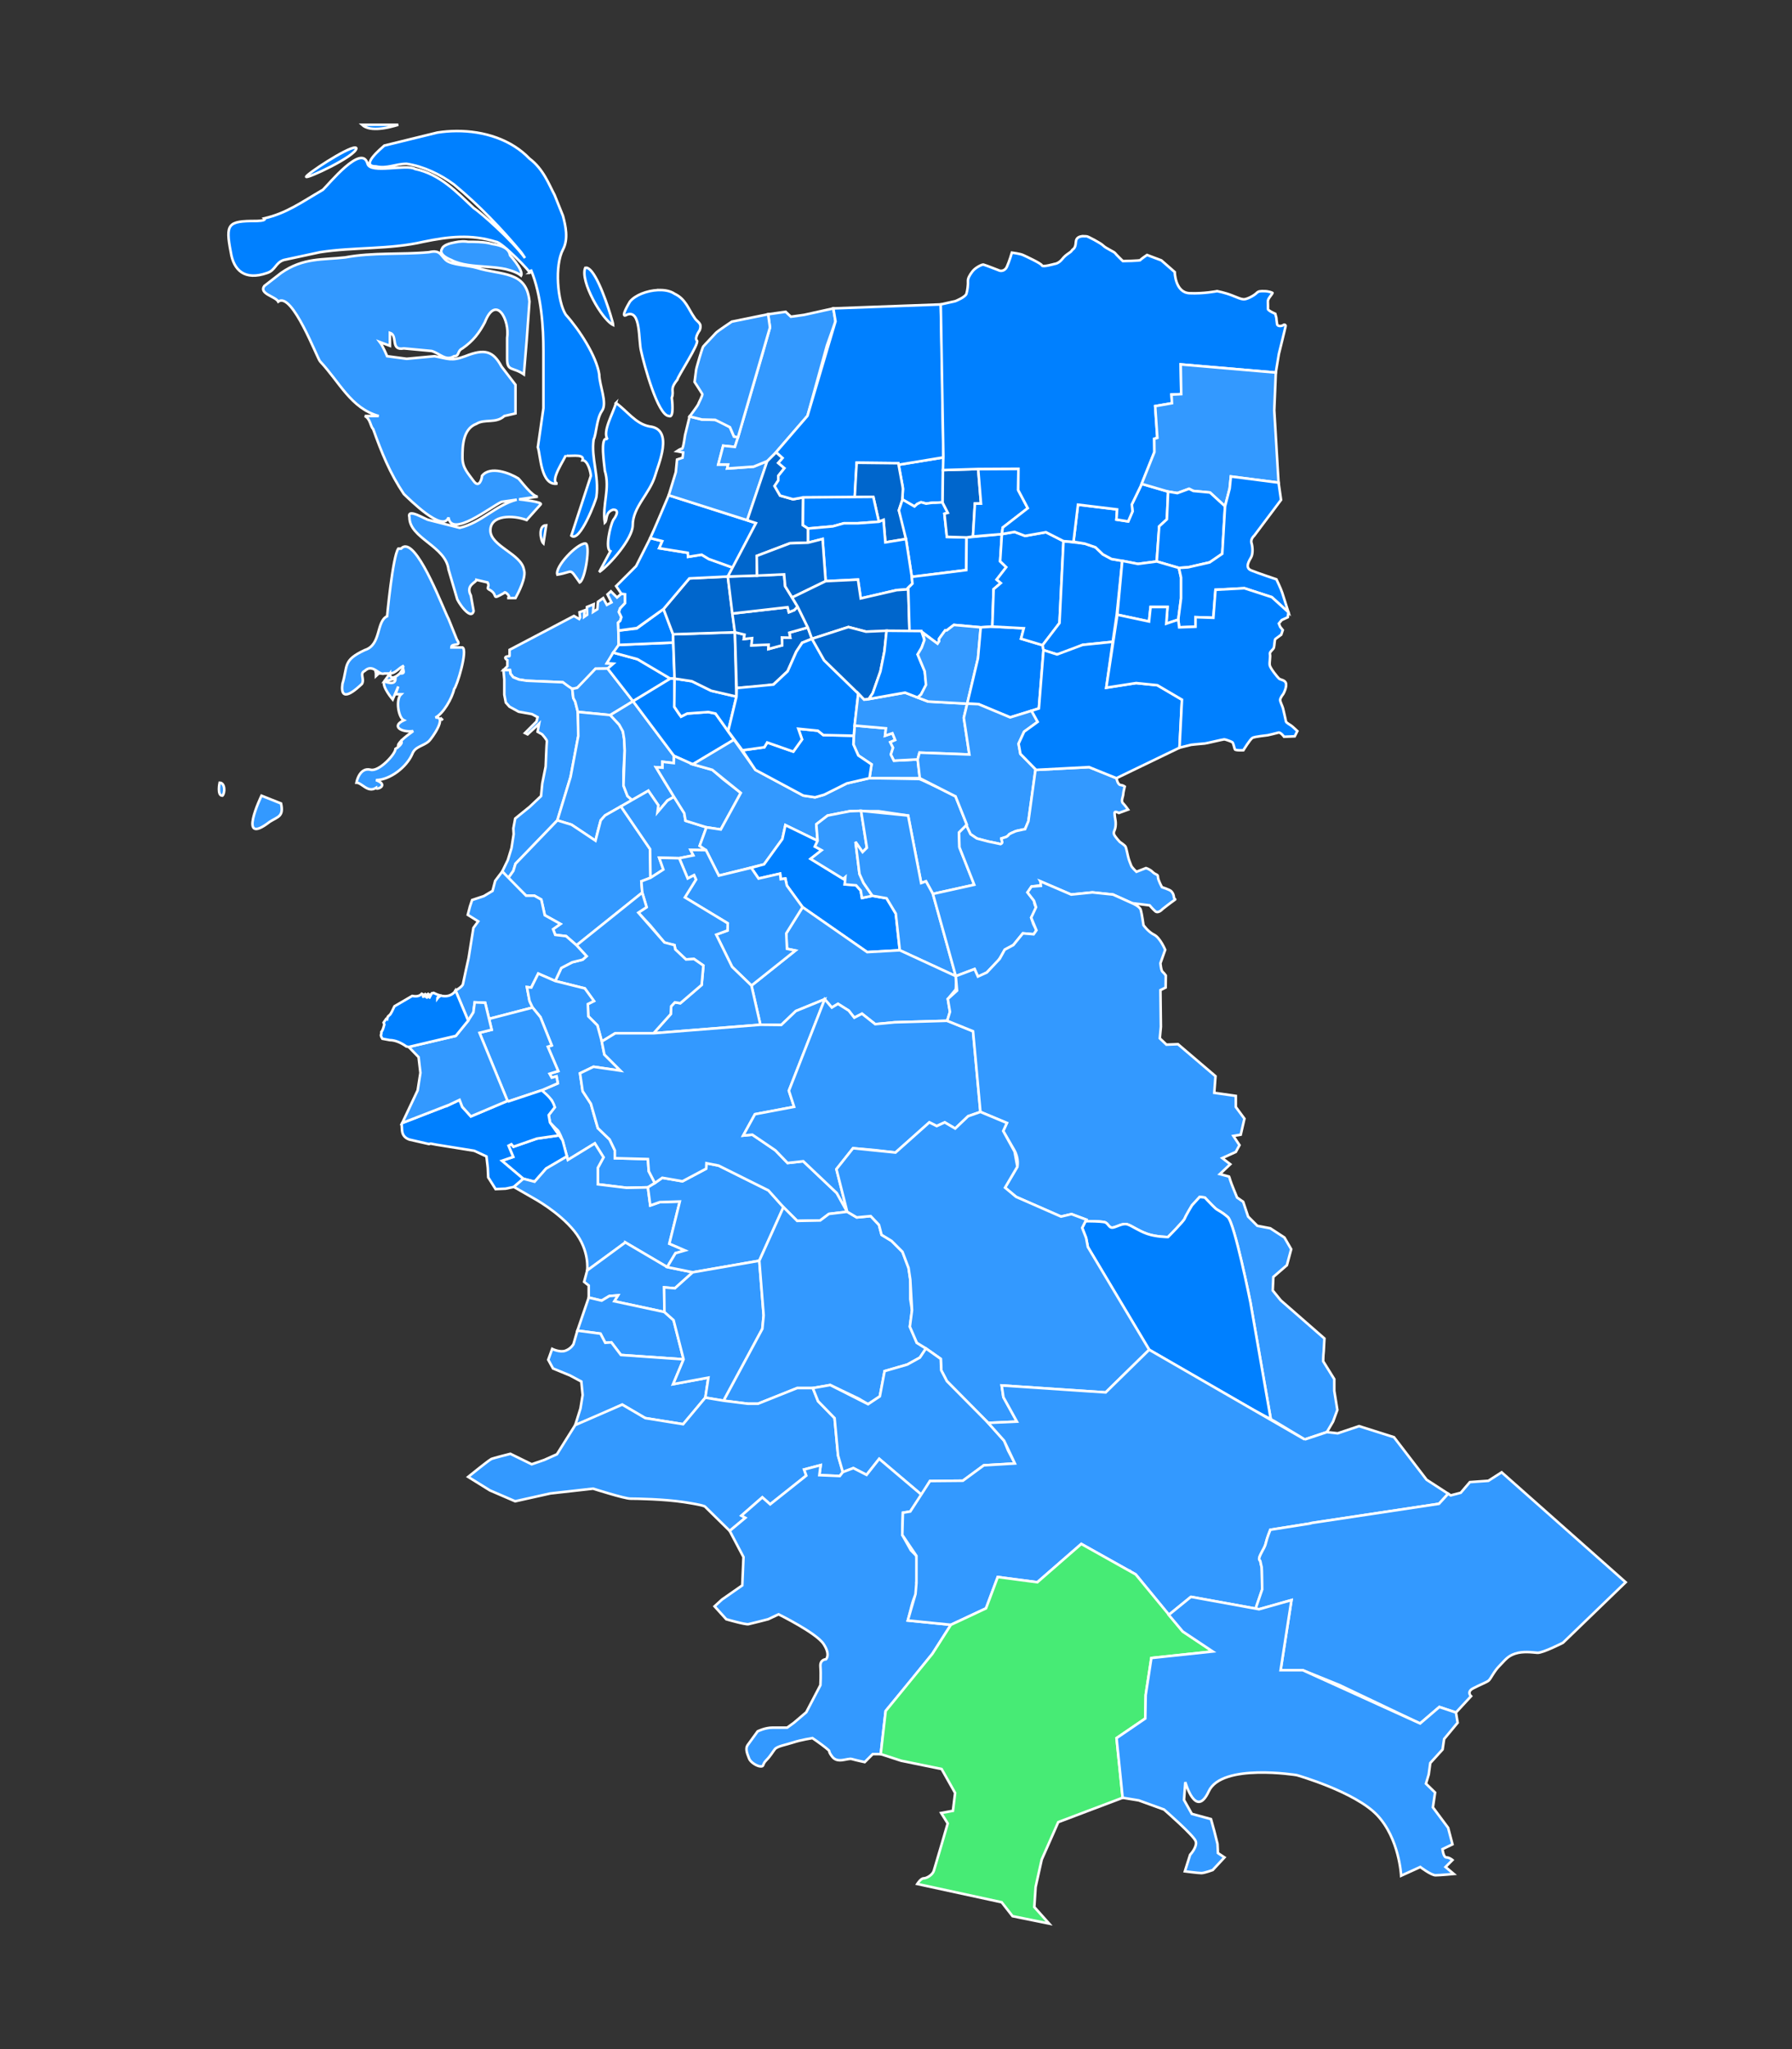<?xml version="1.0" encoding="UTF-8" standalone="no"?>
<svg
   version="1.1"
   id="Layer_1"
   x="0"
   y="0"
   width="700"
   height="800"
   xml:space="preserve"
   sodipodi:docname="BW2016.svg"
   inkscape:version="1.2.2 (732a01da63, 2022-12-09)"
   inkscape:export-filename="B:\Mapas\Capitais\Floripa (V)\Floripa IDH.png"
   inkscape:export-xdpi="96"
   inkscape:export-ydpi="96"
   xmlns:inkscape="http://www.inkscape.org/namespaces/inkscape"
   xmlns:sodipodi="http://sodipodi.sourceforge.net/DTD/sodipodi-0.dtd"
   xmlns="http://www.w3.org/2000/svg"
   xmlns:svg="http://www.w3.org/2000/svg"><rect width="100%" height="100%" fill="#333333" stroke="none"/><defs
   id="defs10" /><sodipodi:namedview
   id="namedview8"
   pagecolor="#505050"
   bordercolor="#eeeeee"
   borderopacity="1"
   inkscape:pageshadow="0"
   inkscape:pageopacity="0"
   inkscape:pagecheckerboard="0"
   showgrid="false"
   inkscape:zoom="0.70710678"
   inkscape:cx="591.84838"
   inkscape:cy="424.26407"
   inkscape:window-width="1600"
   inkscape:window-height="837"
   inkscape:window-x="1912"
   inkscape:window-y="-8"
   inkscape:window-maximized="1"
   inkscape:current-layer="Layer_1"
   showguides="false"
   inkscape:showpageshadow="0"
   inkscape:deskcolor="#505050" />
  <style
   id="style2">
    .st0{fill:#DDDDDD;stroke:#BBBBBB;stroke-width:1.5;}
  </style>
  
  
  
<style
   id="style105621">
    .st0{fill:#DDDDDD;stroke:#BBBBBB;stroke-width:1.5;}
  </style><g
   id="g10359-1"
   inkscape:export-filename="2016 2T.png"
   inkscape:export-xdpi="96"
   inkscape:export-ydpi="96"
   transform="translate(-0.527,-4.142)"><path
     style="fill:#3399ff;fill-opacity:1;stroke:#ffffff;stroke-width:1px;stroke-linecap:butt;stroke-linejoin:miter;stroke-opacity:1"
     d="m 199.73,265.775 h -2.55 l 1.53,-1.53 v -2.38 c 0,0 -1.082,-0.63 -0.752,-1.111 0.331,-0.481 1.623,-0.361 1.623,-0.481 v -2.434 l 25.15,-13.221 2.043,1.202 0.361,-0.601 -0.24,-2.043 1.923,-0.721 -0.12,2.524 1.202,-0.841 -0.12,-3.005 2.644,-1.082 -0.24,3.005 1.683,-1.082 0.24,-2.885 2.043,-1.442 1.442,2.644 1.803,-0.962 -1.562,-3.125 1.322,-1.202 2.404,2.404 1.683,-1.442 h 0.962 l 0.481,0.18 v 3.486 l -1.923,2.043 -0.481,1.382 0.541,1.142 0.421,0.901 -0.421,1.382 -0.841,0.781 0.24,8.654 -4.627,7.152 2.524,0.18 -2.224,1.923 -4.748,0.06 -5.589,6.31 -1.562,1.142 -1.923,0.421 c 0,0 -1.262,-0.721 -1.502,-0.721 -0.24,0 -2.163,-1.863 -2.163,-1.863 l -14.183,-0.601 -3.005,-0.481 -2.224,-0.901 -1.082,-1.382 z"
     id="path11092-1-5"
     inkscape:export-filename="2018 Primeiro Turno GOV.png"
     inkscape:export-xdpi="157.09288"
     inkscape:export-ydpi="157.09288"
     sodipodi:nodetypes="ccccsscccccccccccccccccccccccccccccccccccccscccccc" /><path
     id="path11094-9-2"
     style="fill:#3399ff;fill-opacity:1;stroke:#ffffff;stroke-width:1px;stroke-linecap:butt;stroke-linejoin:miter;stroke-opacity:1"
     d="m 197.181,265.775 0.34,3.656 v 5.949 l 0.594,3.059 1.445,1.615 3.57,1.955 5.184,0.934 2.209,1.189 -0.424,1.701 -4.504,4.504 1.02,0.51 4.504,-4.164 -0.596,3.144 1.785,1.02 c 0,0 1.966,2.211 1.846,2.691 -0.12,0.481 -0.48,9.855 -0.48,9.855 l -1.322,6.609 -0.48,4.928 -4.447,4.207 -5.648,4.568 -0.721,3.846 0.119,2.283 -0.842,5.408 -1.441,4.688 -2.164,4.447 2.283,2.644 2.045,-2.885 0.84,-2.764 16.348,-16.947 5.168,-16.947 3.008,-15.953 v -3.484 l -0.17,-5.949 -1.021,-3.994 -0.764,-1.445 -0.393,-3.549 -1.562,-1.041 -2.104,-1.543 -14.182,-0.602 -3.006,-0.48 -2.223,-0.9 -1.082,-1.383 -0.182,-1.381 z"
     inkscape:export-filename="2018 Primeiro Turno GOV.png"
     inkscape:export-xdpi="157.09288"
     inkscape:export-ydpi="157.09288"
     sodipodi:nodetypes="ccccccccccccccsccccccccccccccccccccccccccccc" /><path
     style="fill:#3399ff;fill-opacity:1;stroke:#ffffff;stroke-width:1px;stroke-linecap:butt;stroke-linejoin:miter;stroke-opacity:1"
     d="m 226.247,282.093 -1.02,-3.994 -0.765,-1.445 -0.392,-3.549 1.923,-0.421 7.151,-7.452 4.748,-0.06 9.916,12.74 -8.894,5.409 z"
     id="path11096-9-3"
     inkscape:export-filename="2018 Primeiro Turno GOV.png"
     inkscape:export-xdpi="157.09288"
     inkscape:export-ydpi="157.09288"
     sodipodi:nodetypes="cccccccccc" /><path
     style="fill:#0080ff;fill-opacity:1;stroke:#ffffff;stroke-width:1px;stroke-linecap:butt;stroke-linejoin:miter;stroke-opacity:1"
     d="m 247.808,277.913 14.543,-8.834 -12.8,-7.572 -9.495,-2.584 -2.464,4.147 2.524,0.18 -2.224,1.923 z"
     id="path11098-5-7"
     inkscape:export-filename="2018 Primeiro Turno GOV.png"
     inkscape:export-xdpi="157.09288"
     inkscape:export-ydpi="157.09288"
     sodipodi:nodetypes="cccccccc" /><path
     style="fill:#0080ff;fill-opacity:1;stroke:#ffffff;stroke-width:1px;stroke-linecap:butt;stroke-linejoin:miter;stroke-opacity:1"
     d="m 240.056,258.922 2.163,-3.005 21.274,-0.901 0.541,14.062 h -1.683 l -12.8,-7.572 z"
     id="path11100-7-5"
     inkscape:export-filename="2018 Primeiro Turno GOV.png"
     inkscape:export-xdpi="157.09288"
     inkscape:export-ydpi="157.09288"
     sodipodi:nodetypes="ccccccc" /><path
     style="fill:#0080ff;fill-opacity:1;stroke:#ffffff;stroke-width:1px;stroke-linecap:butt;stroke-linejoin:miter;stroke-opacity:1"
     d="m 242.219,255.917 -0.12,-5.589 7.147,-0.8 10.462,-7.613 3.726,9.856 0.06,3.245 z"
     id="path11102-6-6"
     inkscape:export-filename="2018 Primeiro Turno GOV.png"
     inkscape:export-xdpi="157.09288"
     inkscape:export-ydpi="157.09288"
     sodipodi:nodetypes="ccccccc" /><path
     style="fill:#3399ff;fill-opacity:1;stroke:#ffffff;stroke-width:1px;stroke-linecap:butt;stroke-linejoin:miter;stroke-opacity:1"
     d="m 238.914,283.321 3.486,3.726 1.442,2.644 0.481,2.885 0.24,4.567 -0.481,8.053 v 5.649 l 1.562,4.087 1.803,1.562 -10.577,6.01 -1.683,1.923 -1.082,3.966 -0.962,3.966 -9.375,-6.25 -5.529,-1.683 5.168,-16.947 3.007,-15.953 -0.17,-9.434 z"
     id="path11104-3-3"
     inkscape:export-filename="2018 Primeiro Turno GOV.png"
     inkscape:export-xdpi="157.09288"
     inkscape:export-ydpi="157.09288"
     sodipodi:nodetypes="ccccccccccccccccccc" /><path
     style="fill:#3399ff;fill-opacity:1;stroke:#ffffff;stroke-width:1px;stroke-linecap:butt;stroke-linejoin:miter;stroke-opacity:1"
     d="m 247.448,316.494 6.335,-3.635 3.909,5.694 c 0,0 -0.85,2.975 -0.51,2.805 0.34,-0.17 4.079,-4.674 4.079,-4.674 l 2.55,-1.445 -3.619,-5.819 -3.435,-5.739 2.55,0.17 v -2.295 l 4.419,0.51 0.085,-2.805 -16.003,-21.348 -8.894,5.409 3.486,3.726 1.442,2.644 0.481,2.885 0.24,4.567 -0.481,13.702 1.562,4.087 z"
     id="path11108-3-6"
     inkscape:export-filename="2018 Primeiro Turno GOV.png"
     inkscape:export-xdpi="157.09288"
     inkscape:export-ydpi="157.09288"
     sodipodi:nodetypes="cccsccccccccccccccccc" /><path
     style="fill:#0080ff;fill-opacity:1;stroke:#ffffff;stroke-width:1px;stroke-linecap:butt;stroke-linejoin:miter;stroke-opacity:1"
     d="m 264.034,269.078 -0.12,10.998 1.803,2.764 0.841,1.082 2.404,-1.202 8.173,-0.601 2.885,0.601 7.212,10.216 -16.106,9.615 -7.314,-3.291 -16.003,-21.348 14.543,-8.834 z"
     id="path11110-7-0"
     inkscape:export-filename="2018 Primeiro Turno GOV.png"
     inkscape:export-xdpi="157.09288"
     inkscape:export-ydpi="157.09288"
     sodipodi:nodetypes="ccccccccccccc" /><path
     style="fill:#0080ff;fill-opacity:1;stroke:#ffffff;stroke-width:1px;stroke-linecap:butt;stroke-linejoin:miter;stroke-opacity:1"
     d="m 264.034,269.078 6.731,1.022 7.572,3.726 9.856,2.284 -3.245,13.462 -4.928,-6.851 -2.885,-0.601 -8.173,0.601 -2.404,1.202 -2.644,-3.846 z"
     id="path11112-8-6"
     inkscape:export-filename="2018 Primeiro Turno GOV.png"
     inkscape:export-xdpi="157.09288"
     inkscape:export-ydpi="157.09288"
     sodipodi:nodetypes="ccccccccccc" /><path
     style="fill:#0066cc;fill-opacity:1;stroke:#ffffff;stroke-width:1px;stroke-linecap:butt;stroke-linejoin:miter;stroke-opacity:1"
     d="m 263.433,251.771 24.159,-0.781 0.601,25.12 -9.856,-2.284 -7.572,-3.726 -6.731,-1.022 z"
     id="path11114-2-0"
     inkscape:export-filename="2018 Primeiro Turno GOV.png"
     inkscape:export-xdpi="157.09288"
     inkscape:export-ydpi="157.09288"
     sodipodi:nodetypes="ccccccc" /><path
     style="fill:#0066cc;fill-opacity:1;stroke:#ffffff;stroke-width:1px;stroke-linecap:butt;stroke-linejoin:miter;stroke-opacity:1"
     d="m 259.707,241.915 10.096,-11.959 15.024,-0.721 2.764,21.755 -24.159,0.781 z"
     id="path11116-0-7"
     inkscape:export-filename="2018 Primeiro Turno GOV.png"
     inkscape:export-xdpi="157.09288"
     inkscape:export-ydpi="157.09288"
     sodipodi:nodetypes="cccccc" /><path
     style="fill:#0080ff;fill-opacity:1;stroke:#ffffff;stroke-width:1px;stroke-linecap:butt;stroke-linejoin:miter;stroke-opacity:1"
     d="m 243.241,235.965 -2.043,-3.005 7.812,-7.812 5.529,-10.938 4.688,1.202 -1.202,2.764 11.178,1.803 0.12,1.562 5.288,-0.841 2.764,1.683 9.375,3.365 -1.923,3.486 -15.024,0.721 -10.096,11.959 -10.399,7.426 -7.209,0.988 -0.12,-3.065 0.841,-0.781 0.421,-1.382 -0.962,-2.043 0.481,-1.382 1.923,-2.043 v -3.486 z"
     id="path11118-2-5"
     inkscape:export-filename="2018 Primeiro Turno GOV.png"
     inkscape:export-xdpi="157.09288"
     inkscape:export-ydpi="157.09288"
     sodipodi:nodetypes="cccccccccccccccccccccccc" /><path
     style="fill:#0066cc;fill-opacity:1;stroke:#ffffff;stroke-width:1px;stroke-linecap:butt;stroke-linejoin:miter;stroke-opacity:1"
     d="m 288.288,272.744 9.859,-0.68 4.504,-0.68 5.524,-5.184 3.4,-7.649 2.295,-3.485 3.825,-1.53 -1.615,-4.419 -7.224,2.04 0.34,1.955 -3.23,-0.085 0.085,3.06 -5.354,1.445 0.085,-1.7 -6.714,0.255 0.255,-2.805 -3.23,0.34 0.255,-1.7 -3.756,-0.933 z"
     id="path11120-9-7"
     inkscape:export-filename="2018 Primeiro Turno GOV.png"
     inkscape:export-xdpi="157.09288"
     inkscape:export-ydpi="157.09288"
     sodipodi:nodetypes="cccccccccccccccccccc" /><path
     style="fill:#0066cc;fill-opacity:1;stroke:#ffffff;stroke-width:1px;stroke-linecap:butt;stroke-linejoin:miter;stroke-opacity:1"
     d="m 287.592,250.989 -1.003,-7.311 21.587,-2.465 0.51,1.955 2.125,-0.85 1.275,-1.36 3.994,8.159 -7.224,2.04 0.34,1.955 -3.23,-0.085 0.085,3.06 -5.354,1.445 0.085,-1.7 -6.714,0.255 0.255,-2.805 -3.23,0.34 0.255,-1.7 z"
     id="path11122-4-9"
     inkscape:export-filename="2018 Primeiro Turno GOV.png"
     inkscape:export-xdpi="157.09288"
     inkscape:export-ydpi="157.09288"
     sodipodi:nodetypes="cccccccccccccccccc" /><path
     style="fill:#0066cc;fill-opacity:1;stroke:#ffffff;stroke-width:1px;stroke-linecap:butt;stroke-linejoin:miter;stroke-opacity:1"
     d="m 286.589,243.678 21.587,-2.465 0.51,1.955 2.125,-0.85 1.275,-1.36 -4.844,-7.904 -0.425,-4.674 -21.989,0.854 z"
     id="path11124-5-2"
     inkscape:export-filename="2018 Primeiro Turno GOV.png"
     inkscape:export-xdpi="157.09288"
     inkscape:export-ydpi="157.09288"
     sodipodi:nodetypes="ccccccccc" /><path
     style="fill:#0080ff;fill-opacity:1;stroke:#ffffff;stroke-width:1px;stroke-linecap:butt;stroke-linejoin:miter;stroke-opacity:1"
     d="m 254.539,214.211 c 0.601,-1.142 7.212,-16.707 7.212,-16.707 l 34.075,10.877 -9.075,17.368 -9.375,-3.365 -2.764,-1.683 -5.288,0.841 -0.12,-1.562 -11.178,-1.803 1.202,-2.764 z"
     id="path11126-8-2"
     inkscape:export-filename="2018 Primeiro Turno GOV.png"
     inkscape:export-xdpi="157.09288"
     inkscape:export-ydpi="157.09288"
     sodipodi:nodetypes="ccccccccccc" /><path
     style="fill:#3399ff;fill-opacity:1;stroke:#ffffff;stroke-width:1px;stroke-linecap:butt;stroke-linejoin:miter;stroke-opacity:1"
     d="m 261.75,197.504 2.764,-9.014 0.481,-4.928 2.163,-0.721 0.24,-2.043 -2.524,-0.481 c 0,0 1.562,-1.082 2.043,-0.962 0.481,0.12 1.202,-5.288 1.202,-5.288 l 1.803,-7.332 4.808,1.202 5.168,0.12 2.764,1.082 3.005,1.803 1.562,3.606 1.562,0.361 -1.202,3.726 -4.567,-0.481 -1.923,7.332 h 3.846 l -0.361,1.562 10.337,-0.721 5.288,-2.163 -1.923,5.769 -5.889,17.308 z"
     id="path11128-9-0"
     inkscape:export-filename="2018 Primeiro Turno GOV.png"
     inkscape:export-xdpi="157.09288"
     inkscape:export-ydpi="157.09288"
     sodipodi:nodetypes="ccccccscccccccccccccccccc" /><path
     style="fill:#0066cc;fill-opacity:1;stroke:#ffffff;stroke-width:1px;stroke-linecap:butt;stroke-linejoin:miter;stroke-opacity:1"
     d="m 292.4,207.239 7.812,-23.077 3.486,-3.486 2.524,2.284 -1.683,1.923 2.404,2.043 -2.404,3.005 v 1.803 l -1.442,2.163 2.163,3.726 5.048,1.442 3.966,-0.721 -0.12,10.817 2.043,1.322 v 5.529 l -7.091,0.24 -12.981,4.928 0.12,7.692 -11.418,0.36 10.998,-20.853 z"
     id="path11130-4-2"
     inkscape:export-filename="2018 Primeiro Turno GOV.png"
     inkscape:export-xdpi="157.09288"
     inkscape:export-ydpi="157.09288"
     sodipodi:nodetypes="ccccccccccccccccccccc" /><path
     style="fill:#3399ff;fill-opacity:1;stroke:#ffffff;stroke-width:1px;stroke-linecap:butt;stroke-linejoin:miter;stroke-opacity:1"
     d="m 288.794,174.908 -1.202,3.726 -4.567,-0.481 -1.923,7.332 h 3.846 l -0.361,1.562 10.337,-0.721 5.288,-2.163 3.486,-3.486 12.26,-14.183 7.572,-27.404 3.365,-9.495 -0.841,-5.048 -11.418,2.524 -5.168,0.721 -2.043,-1.923 -6.851,0.962 0.721,5.168 -2.885,10.216 z"
     id="path11132-2-9"
     inkscape:export-filename="2018 Primeiro Turno GOV.png"
     inkscape:export-xdpi="157.09288"
     inkscape:export-ydpi="157.09288"
     sodipodi:nodetypes="cccccccccccccccccccc" /><path
     style="fill:#3399ff;fill-opacity:1;stroke:#ffffff;stroke-width:1px;stroke-linecap:butt;stroke-linejoin:miter;stroke-opacity:1"
     d="m 269.924,166.735 c 0,0 3.245,-4.327 3.365,-4.808 0.12,-0.481 1.803,-3.486 1.562,-3.966 -0.24,-0.481 -3.005,-4.688 -3.005,-4.688 0,0 0.481,-3.726 0.601,-4.688 0.12,-0.962 2.404,-8.654 2.764,-9.135 0.361,-0.481 4.327,-4.567 4.928,-5.288 0.601,-0.721 6.25,-4.447 6.25,-4.447 l 14.183,-2.885 0.721,5.168 -12.5,42.909 -1.562,-0.361 -1.562,-3.606 -5.769,-2.885 -5.168,-0.12 z"
     id="path11134-9-6"
     inkscape:export-filename="2018 Primeiro Turno GOV.png"
     inkscape:export-xdpi="157.09288"
     inkscape:export-ydpi="157.09288"
     sodipodi:nodetypes="csscsssccccccccc" /><path
     id="path5921"
     style="fill:#0080ff;fill-opacity:1;stroke:#ffffff;stroke-width:1px;stroke-linecap:butt;stroke-linejoin:miter;stroke-opacity:1"
     d="M 369.02 182.72 L 351.541 185.591 L 353.115 194.12 L 353.117 194.12 L 353.221 195.063 L 352.994 199.116 L 357.752 201.878 L 358.768 200.95 C 358.768 200.95 359.1 200.773 359.459 200.597 C 359.639 200.508 359.825 200.419 359.98 200.353 C 360.058 200.319 360.128 200.292 360.186 200.272 C 360.243 200.253 360.287 200.243 360.314 200.243 C 360.37 200.243 360.522 200.275 360.719 200.325 C 360.916 200.375 361.158 200.442 361.393 200.509 C 361.862 200.641 362.305 200.772 362.305 200.772 L 364.072 200.509 C 364.072 200.509 364.348 200.474 364.674 200.446 C 364.837 200.433 365.012 200.421 365.172 200.415 C 365.331 200.409 365.475 200.41 365.574 200.421 C 365.624 200.427 365.765 200.423 365.975 200.415 C 366.184 200.407 366.463 200.394 366.785 200.376 C 367.334 200.346 368.034 200.303 368.723 200.259 L 368.938 187.575 L 368.938 187.573 L 369.02 182.72 z " /><path
     id="path5927"
     style="fill:#0080ff;fill-opacity:1;stroke:#ffffff;stroke-width:1px;stroke-linecap:butt;stroke-linejoin:miter;stroke-opacity:1"
     d="M 368.008 122.993 L 326.053 124.546 L 326.895 129.595 L 315.957 166.493 L 303.697 180.677 L 306.221 182.96 L 304.539 184.882 L 306.943 186.927 L 304.539 189.931 L 304.539 191.733 L 303.096 193.897 L 305.26 197.624 L 310.309 199.065 L 314.275 198.345 L 334.402 198.296 C 334.478 196.783 334.564 195.119 334.725 192.343 C 334.946 188.52 335.166 184.808 335.166 184.808 L 351.43 184.983 L 351.541 185.591 L 369.02 182.72 L 369.027 182.317 L 368.559 147.302 L 368.008 122.993 z " /><path
     id="path11138-9-3"
     style="fill:#0066cc;fill-opacity:1;stroke:#ffffff;stroke-width:1px;stroke-linecap:butt;stroke-linejoin:miter;stroke-opacity:1"
     d="M 335.166 184.808 C 335.166 184.808 334.946 188.52 334.725 192.343 C 334.564 195.119 334.478 196.783 334.402 198.296 L 335.543 198.294 L 341.662 198.124 L 341.742 198.481 L 343.842 207.841 L 345.645 207.118 L 346.367 215.894 L 354.42 214.571 L 352.977 207.36 L 351.654 203.394 L 352.977 199.427 L 353.221 195.065 L 353.117 194.12 L 353.115 194.12 L 351.43 184.983 L 335.166 184.808 z " /><path
     style="fill:#3399ff;fill-opacity:1;stroke:#ffffff;stroke-width:1px;stroke-linecap:butt;stroke-linejoin:miter;stroke-opacity:1"
     d="m 199.01,347.023 2.043,-2.885 0.841,-2.764 16.346,-16.947 5.529,1.683 9.375,6.25 2.043,-7.933 1.683,-1.923 6.204,-3.526 11.389,16.658 0.17,11.219 -3.57,1.36 0.34,4.419 -25.667,20.567 -4.079,-3.57 -4.249,-0.51 -0.85,-2.21 2.89,-2.04 -6.119,-3.4 -1.36,-6.119 -2.72,-1.53 h -3.23 z"
     id="path11282-9-6"
     inkscape:export-filename="2018 Primeiro Turno GOV.png"
     inkscape:export-xdpi="157.09288"
     inkscape:export-ydpi="157.09288"
     sodipodi:nodetypes="ccccccccccccccccccccccc" /><path
     style="fill:#3399ff;fill-opacity:1;stroke:#ffffff;stroke-width:1px;stroke-linecap:butt;stroke-linejoin:miter;stroke-opacity:1"
     d="m 254.633,346.855 5.014,-3.23 -1.615,-4.589 7.819,0.17 5.524,-1.105 -1.105,-2.125 6.034,0.085 -2.465,-1.7 2.635,-7.224 -8.159,-2.55 -0.51,-2.975 -3.994,-6.374 -2.55,1.445 -3.909,4.589 0.34,-2.72 -3.909,-5.694 -10.709,6.119 11.389,16.658 z"
     id="path11284-0-9"
     inkscape:export-filename="2018 Primeiro Turno GOV.png"
     inkscape:export-xdpi="157.09288"
     inkscape:export-ydpi="157.09288"
     sodipodi:nodetypes="ccccccccccccccccccc" /><path
     style="fill:#3399ff;fill-opacity:1;stroke:#ffffff;stroke-width:1px;stroke-linecap:butt;stroke-linejoin:miter;stroke-opacity:1"
     d="m 256.758,303.68 2.55,0.17 v -2.295 l 4.419,0.51 0.085,-2.805 7.314,3.291 7.644,2.148 4.334,3.74 6.799,5.269 -7.819,14.278 -5.609,-0.85 -8.159,-2.55 -0.51,-2.975 -3.994,-6.374 z"
     id="path11286-7-5"
     inkscape:export-filename="2018 Primeiro Turno GOV.png"
     inkscape:export-xdpi="157.09288"
     inkscape:export-ydpi="157.09288"
     sodipodi:nodetypes="ccccccccccccccc" /><path
     style="fill:#3399ff;fill-opacity:1;stroke:#ffffff;stroke-width:1px;stroke-linecap:butt;stroke-linejoin:miter;stroke-opacity:1"
     d="m 289.903,313.709 -7.819,14.278 -5.609,-0.85 -2.635,7.224 2.465,1.7 5.014,9.944 17.678,-4.419 7.139,-9.859 1.19,-5.439 12.578,6.119 -0.51,-6.459 4.419,-3.4 8.669,-1.7 h 11.219 l 11.558,1.7 5.099,26.346 1.87,-0.68 2.72,4.929 16.148,-3.57 -5.779,-14.618 -0.17,-5.779 3.06,-3.06 -4.419,-11.049 c 0,0 -13.428,-6.799 -14.278,-6.799 -0.85,0 -19.377,-0.34 -19.377,-0.34 l -8.839,2.04 -8.839,4.42 -3.57,1.02 -4.589,-0.68 -18.698,-10.029 -8.366,-11.764 -16.106,9.615 7.644,2.148 z"
     id="path11288-9-3"
     inkscape:export-filename="2018 Primeiro Turno GOV.png"
     inkscape:export-xdpi="157.09288"
     inkscape:export-ydpi="157.09288"
     sodipodi:nodetypes="cccccccccccccccccccccccscccccccccc" /><path
     style="fill:#0080ff;fill-opacity:1;stroke:#ffffff;stroke-width:1px;stroke-linecap:butt;stroke-linejoin:miter;stroke-opacity:1"
     d="m 298.997,341.585 7.139,-9.859 1.19,-5.439 12.578,6.119 -1.062,2.237 2.644,1.442 -4.327,3.365 12.74,7.812 0.841,-0.721 -0.24,2.885 2.644,0.12 1.803,0.24 1.803,2.043 0.481,2.885 4.087,-0.841 3.245,0.601 2.284,0.361 3.606,6.01 1.562,14.303 -12.74,0.721 -25.24,-17.548 -6.13,-8.414 -0.601,-2.764 -1.803,0.24 -0.24,-2.163 -8.413,1.923 -2.885,-4.207 z"
     id="path11290-4-3"
     inkscape:export-filename="2018 Primeiro Turno GOV.png"
     inkscape:export-xdpi="157.09288"
     inkscape:export-ydpi="157.09288"
     sodipodi:nodetypes="cccccccccccccccccccccccccccc" /><path
     style="fill:#3399ff;fill-opacity:1;stroke:#ffffff;stroke-width:1px;stroke-linecap:butt;stroke-linejoin:miter;stroke-opacity:1"
     d="m 323.814,322.548 8.669,-1.7 4.388,-0.147 2.284,14.423 -1.683,1.683 -2.764,-3.966 1.562,12.5 1.562,3.486 3.486,5.048 -4.087,0.841 -0.481,-2.885 -1.803,-2.043 -4.447,-0.361 0.24,-2.885 -0.841,0.721 -12.74,-7.812 4.327,-3.365 -2.644,-1.442 1.062,-2.237 -0.51,-6.459 z"
     id="path11292-4-1"
     inkscape:export-filename="2018 Primeiro Turno GOV.png"
     inkscape:export-xdpi="157.09288"
     inkscape:export-ydpi="157.09288"
     sodipodi:nodetypes="ccccccccccccccccccccc" /><path
     style="fill:#3399ff;fill-opacity:1;stroke:#ffffff;stroke-width:1px;stroke-linecap:butt;stroke-linejoin:miter;stroke-opacity:1"
     d="m 352.015,375.148 21.875,10.096 -8.942,-32.1 -2.72,-4.929 -1.87,0.68 -5.099,-26.346 -18.389,-1.847 2.284,14.423 -1.683,1.683 -2.764,-3.966 1.562,12.5 1.562,3.486 3.486,5.048 5.529,0.962 3.606,6.01 z"
     id="path11294-7-5"
     inkscape:export-filename="2018 Primeiro Turno GOV.png"
     inkscape:export-xdpi="157.09288"
     inkscape:export-ydpi="157.09288"
     sodipodi:nodetypes="cccccccccccccccc" /><path
     style="fill:#3399ff;fill-opacity:1;stroke:#ffffff;stroke-width:1px;stroke-linecap:butt;stroke-linejoin:miter;stroke-opacity:1"
     d="m 340.132,307.93 0.826,-5.378 -5.168,-3.486 -1.923,-4.327 0.481,-7.332 12.26,1.082 -0.361,2.885 2.885,-0.962 1.082,2.644 -1.923,0.841 1.082,2.163 -0.841,2.644 1.202,2.404 9.255,-0.481 0.841,7.332 z"
     id="path11298-3-0"
     inkscape:export-filename="2018 Primeiro Turno GOV.png"
     inkscape:export-xdpi="157.09288"
     inkscape:export-ydpi="157.09288"
     sodipodi:nodetypes="cccccccccccccccc" /><path
     style="fill:#0080ff;fill-opacity:1;stroke:#ffffff;stroke-width:1px;stroke-linecap:butt;stroke-linejoin:miter;stroke-opacity:1"
     d="m 290.52,297.073 8.584,-1.19 1.105,-1.87 10.199,3.57 3.4,-4.759 -1.445,-4.165 7.649,0.765 2.125,1.7 11.898,0.255 -0.147,3.382 1.923,4.327 5.168,3.486 -0.826,5.378 -8.839,2.04 -8.839,4.42 -3.57,1.02 -4.589,-0.68 -18.698,-10.029 z"
     id="path11300-7-7"
     inkscape:export-filename="2018 Primeiro Turno GOV.png"
     inkscape:export-xdpi="157.09288"
     inkscape:export-ydpi="157.09288"
     sodipodi:nodetypes="ccccccccccccccccccc" /><path
     style="fill:#0080ff;fill-opacity:1;stroke:#ffffff;stroke-width:1px;stroke-linecap:butt;stroke-linejoin:miter;stroke-opacity:1"
     d="m 284.969,289.593 3.245,-13.462 0.096,-3.365 14.363,-1.36 5.524,-5.184 3.4,-7.649 2.295,-3.485 3.825,-1.53 4.753,8.39 13.341,12.981 -1.442,12.5 -0.334,3.949 -11.898,-0.255 -2.125,-1.7 -7.649,-0.765 1.445,4.165 -3.4,4.759 -10.199,-3.57 -1.105,1.87 -8.584,1.19 z"
     id="path11302-8-8"
     inkscape:export-filename="2018 Primeiro Turno GOV.png"
     inkscape:export-xdpi="157.09288"
     inkscape:export-ydpi="157.09288"
     sodipodi:nodetypes="ccccccccccccccccccccc" /><path
     id="path11304-6-9"
     style="fill:#0080ff;fill-opacity:1;stroke:#ffffff;stroke-width:1px;stroke-linecap:butt;stroke-linejoin:miter;stroke-opacity:1"
     d="m 352.994,199.117 -0.018,0.311 -1.322,3.965 2.744,11.098 0.019,0.08 2.285,14.785 21.273,-2.645 0.119,-12.74 -7.691,-0.24 -0.029,-0.283 -0.932,-8.732 1.322,-0.359 -2.045,-3.967 0.002,-0.129 c -0.689,0.044 -1.389,0.087 -1.938,0.117 -0.322,0.018 -0.601,0.031 -0.811,0.039 -0.21,0.008 -0.351,0.009 -0.4,0.004 -0.099,-0.011 -0.243,-0.01 -0.402,-0.004 -0.16,0.006 -0.335,0.017 -0.498,0.031 -0.326,0.028 -0.602,0.062 -0.602,0.062 l -1.768,0.264 c 0,0 -0.443,-0.131 -0.912,-0.264 -0.235,-0.066 -0.477,-0.134 -0.674,-0.184 -0.197,-0.05 -0.349,-0.082 -0.404,-0.082 -0.028,0 -0.071,0.01 -0.129,0.029 -0.057,0.019 -0.127,0.047 -0.205,0.08 -0.155,0.066 -0.342,0.156 -0.521,0.244 -0.359,0.177 -0.691,0.354 -0.691,0.354 l -1.016,0.928 z" /><path
     style="fill:#0080ff;fill-opacity:1;stroke:#ffffff;stroke-width:1px;stroke-linecap:butt;stroke-linejoin:miter;stroke-opacity:1"
     d="m 316.198,210.485 -2.043,-1.322 0.12,-10.817 27.387,-0.221 2.18,9.716 -8.293,0.601 h -5.409 l -4.327,1.202 z"
     id="path11310-7-5"
     inkscape:export-filename="2018 Primeiro Turno GOV.png"
     inkscape:export-xdpi="157.09288"
     inkscape:export-ydpi="157.09288"
     sodipodi:nodetypes="ccccccccc" /><path
     id="path11312-4-9"
     style="fill:#0080ff;fill-opacity:1;stroke:#ffffff;stroke-width:1px;stroke-linecap:butt;stroke-linejoin:miter;stroke-opacity:1"
     d="m 345.644,207.119 -1.803,0.723 -8.293,0.6 h -5.408 l -4.328,1.203 -9.615,0.84 v 5.529 l 5.65,-1.441 1.201,16.465 12.621,-0.6 1.08,7.332 14.062,-3.246 3.848,-0.24 2.283,-2.283 -0.24,-2.645 -2.283,-14.783 -8.053,1.322 z"
     inkscape:export-filename="2018 Primeiro Turno GOV.png"
     inkscape:export-xdpi="157.09288"
     inkscape:export-ydpi="157.09288" /><path
     style="fill:#0066cc;fill-opacity:1;stroke:#ffffff;stroke-width:1px;stroke-linecap:butt;stroke-linejoin:miter;stroke-opacity:1"
     d="m 296.246,228.874 -0.12,-7.692 12.981,-4.928 7.091,-0.24 5.649,-1.442 1.202,16.466 -13.101,6.37 -2.707,-4.353 -0.425,-4.674 z"
     id="path11314-5-0"
     inkscape:export-filename="2018 Primeiro Turno GOV.png"
     inkscape:export-xdpi="157.09288"
     inkscape:export-ydpi="157.09288"
     sodipodi:nodetypes="cccccccccc" /><path
     id="path11316-1-6"
     style="fill:#0066cc;fill-opacity:1;stroke:#ffffff;stroke-width:1px;stroke-linecap:butt;stroke-linejoin:miter;stroke-opacity:1"
     d="m 335.668,230.438 -12.619,0.6 -13.102,6.371 2.139,3.551 3.994,8.158 1.615,4.42 14.248,-4.592 6.85,1.805 12.965,-0.145 4.047,-0.045 -0.5,-16.922 -0.646,0.645 -3.846,0.24 -0.471,0.109 -13.592,3.135 z" /><path
     id="path76037-0"
     style="fill:#0080ff;fill-opacity:1;stroke:#ffffff;stroke-width:1px;stroke-linecap:butt;stroke-linejoin:miter;stroke-opacity:1"
     d="m 391.891,212.658 -13.795,1.312 -0.119,12.74 -21.273,2.645 0.24,2.645 -1.639,1.639 0.5,16.922 4.623,-0.053 0.066,0.195 6.256,4.734 0.625,-0.938 -0.062,-0.875 c 0,0 0.125,-0.188 0.32,-0.469 0.195,-0.281 0.461,-0.656 0.742,-1.031 0.562,-0.75 1.375,-1.875 1.375,-1.875 h 0.625 l 2.76,-2.125 10.49,0.941 4.525,-0.289 0.51,-14.617 2.805,-2.381 -1.615,-1.359 3.74,-4.844 -2.381,-2.295 z" /><path
     style="fill:#0066cc;fill-opacity:1;stroke:#ffffff;stroke-width:1px;stroke-linecap:butt;stroke-linejoin:miter;stroke-opacity:1"
     d="m 335.789,274.908 -13.341,-12.981 -4.753,-8.39 14.248,-4.591 6.851,1.803 8.053,-0.361 -0.841,8.053 -1.562,7.812 -3.005,8.534 -1.562,2.284 -1.803,0.24 z"
     id="path11318-4-5"
     inkscape:export-filename="2018 Primeiro Turno GOV.png"
     inkscape:export-xdpi="157.09288"
     inkscape:export-ydpi="157.09288"
     sodipodi:nodetypes="cccccccccccc" /><path
     style="fill:#3399ff;fill-opacity:1;stroke:#ffffff;stroke-width:1px;stroke-linecap:butt;stroke-linejoin:miter;stroke-opacity:1"
     d="m 339.875,277.071 14.183,-2.524 9.014,3.486 15.264,0.841 -1.322,5.529 2.163,14.303 -19.471,-0.721 -0.721,2.644 -9.255,0.481 -1.202,-2.404 0.841,-2.644 -1.082,-2.163 1.923,-0.841 -1.082,-2.644 -2.885,0.962 0.361,-2.885 -12.26,-1.082 1.442,-12.5 2.284,2.404 z"
     id="path11320-3-8"
     inkscape:export-filename="2018 Primeiro Turno GOV.png"
     inkscape:export-xdpi="157.09288"
     inkscape:export-ydpi="157.09288"
     sodipodi:nodetypes="cccccccccccccccccccc" /><path
     style="fill:#0080ff;fill-opacity:1;stroke:#ffffff;stroke-width:1px;stroke-linecap:butt;stroke-linejoin:miter;stroke-opacity:1"
     d="m 346.847,250.388 13.582,0.12 1.202,3.486 -1.082,3.005 -1.562,2.644 2.764,6.611 c 0,0 0.721,4.928 0.481,5.409 -0.24,0.481 -1.923,3.606 -1.923,3.606 l -1.322,1.202 -4.928,-1.923 -14.183,2.524 1.562,-2.284 3.005,-8.534 1.562,-7.812 z"
     id="path11322-8-5"
     inkscape:export-filename="2018 Primeiro Turno GOV.png"
     inkscape:export-xdpi="157.09288"
     inkscape:export-ydpi="157.09288"
     sodipodi:nodetypes="ccccccscccccccc" /><path
     id="path11324-9-3"
     style="fill:#3399ff;fill-opacity:1;stroke:#ffffff;stroke-width:1px;stroke-linecap:butt;stroke-linejoin:miter;stroke-opacity:1"
     d="m 373.135,248.125 -2.76,2.125 h -0.625 c 0,0 -0.812,1.125 -1.375,1.875 -0.281,0.375 -0.547,0.75 -0.742,1.031 -0.195,0.281 -0.32,0.469 -0.32,0.469 l 0.062,0.875 -0.625,0.938 -5.756,-4.234 0.637,2.791 -1.082,3.006 -1.562,2.643 2.764,6.611 0.48,5.289 -1.922,3.725 -1.322,1.203 4.086,1.562 15.266,0.842 4.205,-17.67 1.082,-12.139 z"
     sodipodi:nodetypes="cccsscccccccccccccccc" /><path
     style="fill:#0080ff;fill-opacity:1;stroke:#ffffff;stroke-width:1px;stroke-linecap:butt;stroke-linejoin:miter;stroke-opacity:1"
     d="m 388.15,248.778 -4.525,0.289 -1.082,12.139 -4.207,17.668 4.374,0.16 12.408,5.184 11.219,-3.485 1.807,-22.773 -0.361,-1.923 -8.413,-2.524 1.082,-4.087 z"
     id="path11330-6-2"
     inkscape:export-filename="2018 Primeiro Turno GOV.png"
     inkscape:export-xdpi="157.09288"
     inkscape:export-ydpi="157.09288"
     sodipodi:nodetypes="cccccccccccc" /><path
     style="fill:#0080ff;fill-opacity:1;stroke:#ffffff;stroke-width:1px;stroke-linecap:butt;stroke-linejoin:miter;stroke-opacity:1"
     d="m 391.89,212.657 4.957,-0.851 4.087,1.562 8.173,-1.442 6.851,3.486 -1.562,31.971 -6.611,8.654 -8.413,-2.524 1.082,-4.087 -12.302,-0.649 0.51,-14.618 2.805,-2.38 -1.615,-1.36 3.74,-4.844 -2.38,-2.295 z"
     id="path11332-9-8"
     inkscape:export-filename="2018 Primeiro Turno GOV.png"
     inkscape:export-xdpi="157.09288"
     inkscape:export-ydpi="157.09288"
     sodipodi:nodetypes="cccccccccccccccc" /><path
     style="fill:#0080ff;fill-opacity:1;stroke:#ffffff;stroke-width:1px;stroke-linecap:butt;stroke-linejoin:miter;stroke-opacity:1"
     d="m 407.784,256.038 6.611,-8.654 1.562,-31.971 8.293,0.962 4.207,1.442 2.885,2.764 3.365,1.803 4.207,0.721 -2.163,21.034 -1.562,10.577 -11.779,1.202 -7.332,3.125 -2.644,0.601 -5.288,-1.683 z"
     id="path11334-6-3"
     inkscape:export-filename="2018 Primeiro Turno GOV.png"
     inkscape:export-xdpi="157.09288"
     inkscape:export-ydpi="157.09288"
     sodipodi:nodetypes="ccccccccccccccc" /><path
     id="path287310-4-2"
     style="fill:#3399ff;fill-opacity:1;stroke:#ffffff;stroke-width:1px;stroke-linecap:butt;stroke-linejoin:miter;stroke-opacity:1"
     d="m 378.338,278.875 -1.322,5.529 2.164,14.303 -19.471,-0.721 -0.721,2.645 0.84,7.33 13.959,7.109 h 0.002 l 4.416,11.045 -0.236,0.236 1.656,3.461 2.5,1.688 4.5,1.188 2.75,0.562 2,0.438 c 0,0 0.203,-0.078 0.383,-0.227 0.09,-0.074 0.173,-0.165 0.223,-0.273 0.025,-0.054 0.043,-0.113 0.047,-0.176 0.004,-0.062 -0.004,-0.129 -0.027,-0.199 -0.094,-0.281 -0.172,-0.609 -0.227,-0.867 -0.055,-0.258 -0.086,-0.445 -0.086,-0.445 l 1.938,-0.625 c 0,0 0.188,-0.109 0.398,-0.266 0.105,-0.078 0.216,-0.168 0.312,-0.262 0.097,-0.094 0.18,-0.191 0.227,-0.285 0.047,-0.094 0.192,-0.207 0.383,-0.324 0.19,-0.117 0.426,-0.238 0.656,-0.348 C 396.062,329.172 396.5,329 396.5,329 c 0,0 0.203,-0.109 0.508,-0.234 0.152,-0.062 0.329,-0.129 0.52,-0.188 0.19,-0.059 0.395,-0.109 0.598,-0.141 0.406,-0.062 0.906,-0.172 1.305,-0.266 C 399.828,328.078 400.125,328 400.125,328 l 0.812,-0.125 1.312,-3.125 2.785,-20.264 -5.801,-5.912 -0.104,-0.105 -0.721,-3.967 2.162,-4.688 5.287,-3.846 -2.402,-4.326 -8.338,2.578 -12.408,-5.184 z"
     sodipodi:nodetypes="cccccccccccccccsssssccssssscssssccccccccccccc" /><path
     id="path67480-1"
     style="fill:#3399ff;fill-opacity:1;stroke:#ffffff;stroke-width:1px;stroke-linecap:butt;stroke-linejoin:miter;stroke-opacity:1"
     d="M 405.035,304.486 402.25,324.75 400.938,327.875 400.125,328 c 0,0 -0.297,0.078 -0.695,0.172 -0.398,0.094 -0.898,0.203 -1.305,0.266 -0.203,0.031 -0.407,0.082 -0.598,0.141 -0.19,0.059 -0.367,0.125 -0.52,0.188 C 396.703,328.891 396.5,329 396.5,329 c 0,0 -0.438,0.172 -0.898,0.391 -0.23,0.109 -0.466,0.23 -0.656,0.348 -0.19,0.117 -0.336,0.23 -0.383,0.324 -0.047,0.094 -0.13,0.191 -0.227,0.285 -0.097,0.094 -0.207,0.184 -0.312,0.262 -0.211,0.156 -0.398,0.266 -0.398,0.266 l -1.938,0.625 c 0,0 0.031,0.188 0.086,0.445 0.055,0.258 0.133,0.586 0.227,0.867 0.023,0.07 0.032,0.137 0.027,0.199 -0.004,0.062 -0.022,0.122 -0.047,0.176 -0.05,0.108 -0.133,0.199 -0.223,0.273 -0.18,0.148 -0.383,0.227 -0.383,0.227 l -2,-0.438 -2.75,-0.562 -4.5,-1.188 -2.5,-1.688 -1.656,-3.461 -2.822,2.822 0.17,5.779 5.779,14.617 -16.148,3.57 8.941,32.1 7.332,-2.764 c 0,0 0.961,2.523 1.441,2.764 0.481,0.24 3.365,-1.441 3.365,-1.441 0,0 3.607,-3.845 4.328,-4.566 C 391.077,378.511 393,374.904 393,374.904 l 3.365,-1.803 3.725,-4.566 4.207,0.359 1.082,-1.562 -1.201,-2.404 -0.842,-2.523 c 0,0 2.284,-3.966 1.803,-4.326 -0.481,-0.361 -0.721,-2.283 -0.721,-2.283 l -2.525,-3.246 1.562,-2.283 c 0,0 3.005,-0.48 3.727,-0.48 0.721,0 -0.24,-1.562 -0.24,-1.562 l 12.02,5.168 8.293,-0.842 8.053,0.842 7.451,3.365 6.852,0.842 c 0,0 0.962,1.202 2.164,2.283 1.202,1.082 2.885,-0.842 2.885,-0.842 0,0 3.366,-2.644 4.447,-3.365 1.082,-0.721 0.12,-0.119 0,-1.201 -0.12,-1.082 -0.481,-1.803 -1.082,-2.404 -0.601,-0.601 -3.605,-1.562 -3.605,-1.562 0,0 -1.562,-2.765 -1.562,-3.967 0,-1.202 -0.841,-0.722 -2.043,-1.924 -1.202,-1.202 -2.645,-1.562 -2.645,-1.562 l -3.727,1.443 c 0,0 -1.803,-1.683 -2.043,-2.404 -0.24,-0.721 -0.843,-1.922 -1.203,-3.484 -0.361,-1.562 -0.721,-3.247 -0.961,-3.848 -0.24,-0.601 -2.283,-1.922 -2.283,-1.922 0,0 -1.683,-1.804 -2.164,-2.766 -0.481,-0.962 0.121,-1.562 0.361,-2.523 0.24,-0.962 0.239,-2.283 0.119,-3.004 -0.12,-0.721 -0.359,-2.044 -0.359,-3.006 0,-0.962 1.682,0 1.682,0 l 3.605,-1.322 c 0,0 -1.202,-1.682 -2.043,-2.523 -0.841,-0.841 0.121,-2.644 0.121,-3.365 0,-0.721 0.602,-3.125 0.602,-3.125 0,0 -0.602,-0.481 -1.684,-0.602 -1.082,-0.12 -1.562,-2.645 -1.562,-2.645 l -10.697,-4.326 -20.674,1.082 z" /><path
     id="path11338-1-0"
     style="fill:#0080ff;fill-opacity:1;stroke:#ffffff;stroke-width:1px;stroke-linecap:butt;stroke-linejoin:miter;stroke-opacity:1"
     d="m 435.188,254.715 -11.779,1.203 -9.975,3.725 -5.289,-1.682 -1.699,21.42 -0.107,1.354 -2.881,0.904 2.404,4.326 -5.289,3.848 -2.164,4.688 0.723,3.965 6.129,6.25 20.674,-1.082 10.697,4.328 24.639,-11.898 0.961,-18.75 -9.615,-5.65 -8.293,-0.842 -11.658,1.805 0.113,-0.803 z" /><path
     style="fill:#0066cc;fill-opacity:1;stroke:#ffffff;stroke-width:1px;stroke-linecap:butt;stroke-linejoin:miter;stroke-opacity:1"
     d="m 382.626,187.246 -13.768,0.425 -0.136,12.718 2.043,3.966 -1.322,0.361 0.962,9.014 7.692,0.24 2.49,-0.378 0.765,-12.833 h 2.38 z"
     id="path11340-6-7"
     inkscape:export-filename="2018 Primeiro Turno GOV.png"
     inkscape:export-xdpi="157.09288"
     inkscape:export-ydpi="157.09288"
     sodipodi:nodetypes="ccccccccccc" /><path
     style="fill:#0080ff;fill-opacity:1;stroke:#ffffff;stroke-width:1px;stroke-linecap:butt;stroke-linejoin:miter;stroke-opacity:1"
     d="m 382.626,187.246 15.723,-0.085 -0.085,8.329 3.74,7.054 -9.774,7.564 -0.34,2.55 -11.303,0.935 0.765,-12.833 h 2.38 z"
     id="path11342-8-5"
     inkscape:export-filename="2018 Primeiro Turno GOV.png"
     inkscape:export-xdpi="157.09288"
     inkscape:export-ydpi="157.09288"
     sodipodi:nodetypes="cccccccccc" /><path
     id="path11344-2-8"
     style="fill:#0080ff;fill-opacity:1;stroke:#ffffff;stroke-width:1px;stroke-linecap:butt;stroke-linejoin:miter;stroke-opacity:1"
     d="m 446.531,193.07 -3.883,8.014 0.266,2.74 -1.68,3.889 -4.596,-0.707 0.266,-3.979 -15.291,-1.855 c 0,-10e-6 -1.253,10.229 -1.756,14.541 l 0.787,0.061 3.607,0.602 4.205,1.441 2.885,2.766 3.365,1.803 4.207,0.721 6.131,1.201 7.332,-0.961 0.961,-13.701 3.004,-2.766 0.48,-10.816 z" /><path
     id="path117830-6"
     style="fill:#0080ff;fill-opacity:1;stroke:#ffffff;stroke-width:1px;stroke-linecap:butt;stroke-linejoin:miter;stroke-opacity:1"
     d="m 424.029,96.361 c -0.156,-0.003 -0.325,-0.002 -0.5,0.006 -1.169,0.051 -2.636,0.43 -2.742,2.236 -0.17,2.89 -1.19,2.634 -1.615,3.398 -0.425,0.765 -2.209,1.361 -3.654,3.23 -1.445,1.87 -3.061,1.955 -3.061,1.955 0,0 -4.76,1.359 -4.93,0.594 -0.17,-0.765 -6.288,-3.568 -7.393,-4.078 -1.105,-0.51 -4.336,-0.936 -4.336,-0.936 0,0 -1.018,3.484 -1.953,5.523 -0.935,2.04 -2.805,1.531 -2.805,1.531 0,0 -1.156,-0.447 -2.143,-0.828 -1.773,-0.685 -3.905,-1.498 -4.232,-1.553 -0.51,-0.085 -3.06,1.105 -4.25,2.635 -1.19,1.53 -1.868,2.805 -1.783,3.91 0.085,1.105 -0.171,3.484 -0.596,4.844 -0.425,1.36 -4.334,2.891 -4.334,2.891 l -5.695,1.273 1.02,59.322 -0.17,5.355 13.77,-0.426 9.482,-0.053 6.24,-0.031 -0.086,8.328 3.74,7.055 -9.773,7.564 -0.34,2.549 4.957,-0.852 4.086,1.562 8.174,-1.441 6.85,3.486 3.9,0.299 c 0.503,-4.312 1.756,-14.541 1.756,-14.541 l 15.291,1.855 -0.266,3.979 4.596,0.707 1.68,-3.889 -0.266,-2.74 3.883,-8.014 -0.045,-0.014 4.988,-12.439 -0.06,-5.168 1.203,-0.361 -0.842,-12.379 6.551,-1.143 -0.182,-3.365 3.787,-0.18 -0.18,-11.598 37.139,3.184 1.201,-7.271 c 0,0 2.614,-10.547 2.645,-10.938 0.03,-0.391 -0.511,-0.721 -0.932,-0.33 -0.421,0.391 -2.224,0.662 -2.404,-0.33 -0.18,-0.992 -0.299,-2.494 -0.299,-2.494 l -0.422,-1.594 c 0,0 -2.884,-1.23 -2.854,-1.861 0.03,-0.631 -2.5e-4,-2.165 -0.031,-2.766 -0.03,-0.601 0.181,-1.081 0.512,-1.592 0.331,-0.511 1.322,-1.772 1.322,-1.893 0,-0.12 -1.562,-0.723 -3.215,-0.723 -1.653,0 -2.225,-0.09 -3.156,0.842 -0.931,0.931 -3.797,2.467 -5.029,2.34 -1.232,-0.127 -1.955,-0.552 -4.59,-1.572 -2.635,-1.02 -5.652,-1.615 -5.652,-1.615 0,0 -5.227,1.062 -10.836,0.807 -5.609,-0.255 -5.742,-8.252 -5.742,-8.252 l -5.229,-4.566 -5.59,-2.104 c 0,0 -2.524,1.682 -2.584,1.982 -0.06,0.3 -6.861,0.404 -6.861,0.404 0,0 -2.806,-2.72 -3.061,-3.145 -0.255,-0.425 -3.74,-1.954 -4.59,-2.889 -0.85,-0.935 -6.203,-3.741 -6.543,-3.656 -0.096,0.024 -0.453,-0.021 -0.922,-0.031 z" /><path
     style="fill:#3399ff;fill-opacity:1;stroke:#ffffff;stroke-width:1px;stroke-linecap:butt;stroke-linejoin:miter;stroke-opacity:1"
     d="m 456.823,196.062 -10.337,-3.005 4.988,-12.44 -0.06,-5.168 1.202,-0.361 -0.841,-12.38 6.55,-1.142 -0.18,-3.365 3.786,-0.18 -0.18,-11.599 37.139,3.185 -0.601,14.724 1.322,22.356 0.36,5.889 -18.63,-2.404 -0.481,4.688 -1.803,6.971 -5.889,-5.409 -6.49,-0.601 -1.683,-0.841 -4.567,1.683 z"
     id="path11348-6-0"
     inkscape:export-filename="2018 Primeiro Turno GOV.png"
     inkscape:export-xdpi="157.09288"
     inkscape:export-ydpi="157.09288"
     sodipodi:nodetypes="cccccccccccccccccccccc" /><path
     style="fill:#0080ff;fill-opacity:1;stroke:#ffffff;stroke-width:1px;stroke-linecap:butt;stroke-linejoin:miter;stroke-opacity:1"
     d="m 452.376,223.345 0.962,-13.702 3.005,-2.764 0.481,-10.817 3.606,0.601 4.567,-1.683 1.683,0.841 6.49,0.601 5.889,5.409 -1.082,18.51 -4.928,3.365 -8.413,1.923 -3.606,0.24 z"
     id="path11413-8-5"
     inkscape:export-filename="2018 Primeiro Turno GOV.png"
     inkscape:export-xdpi="157.09288"
     inkscape:export-ydpi="157.09288"
     sodipodi:nodetypes="cccccccccccccc" /><path
     style="fill:#0080ff;fill-opacity:1;stroke:#ffffff;stroke-width:1px;stroke-linecap:butt;stroke-linejoin:miter;stroke-opacity:1"
     d="m 461.029,225.869 0.841,3.726 v 8.173 l -1.082,8.293 -4.688,1.562 0.481,-6.49 h -6.611 l -0.601,5.649 -12.38,-2.644 1.923,-21.034 6.13,1.202 7.332,-0.962 z"
     id="path11415-6-3"
     inkscape:export-filename="2018 Primeiro Turno GOV.png"
     inkscape:export-xdpi="157.09288"
     inkscape:export-ydpi="157.09288"
     sodipodi:nodetypes="ccccccccccccc" /><path
     style="fill:#0080ff;fill-opacity:1;stroke:#ffffff;stroke-width:1px;stroke-linecap:butt;stroke-linejoin:miter;stroke-opacity:1"
     d="m 460.789,246.062 1.082,-8.293 v -8.173 l -0.841,-3.726 3.606,-0.24 8.413,-1.923 4.928,-3.365 1.082,-18.51 1.803,-6.971 0.481,-4.688 18.63,2.404 0.962,6.731 -10.457,13.942 c 0,0 -1.562,1.322 -1.082,2.885 0.481,1.562 0.601,4.207 -0.12,5.529 -0.721,1.322 -2.644,4.087 0,5.168 2.644,1.082 9.856,3.486 9.856,3.486 0,0 1.803,3.726 2.284,5.288 0.481,1.562 2.404,7.572 2.404,7.572 l -6.49,-5.889 -10.697,-3.486 -11.298,0.601 -0.841,10.938 -6.971,-0.24 v 3.726 l -6.37,0.24 z"
     id="path11417-4-1"
     inkscape:export-filename="2018 Primeiro Turno GOV.png"
     inkscape:export-xdpi="157.09288"
     inkscape:export-ydpi="157.09288"
     sodipodi:nodetypes="cccccccccccccssscsccccccccc" /><path
     style="fill:#0080ff;fill-opacity:1;stroke:#ffffff;stroke-width:1px;stroke-linecap:butt;stroke-linejoin:miter;stroke-opacity:1"
     d="m 432.664,272.624 4.327,-28.486 12.38,2.644 0.601,-5.649 h 6.611 l -0.481,6.49 4.688,-1.562 0.361,3.005 6.37,-0.24 V 245.1 l 6.971,0.24 0.841,-10.938 11.298,-0.601 10.697,3.486 6.49,5.889 -0.253,1.946 -2.38,1.105 -1.105,1.36 0.51,1.275 1.02,1.275 -0.595,1.785 c 0,0 -1.955,1.445 -2.295,1.7 -0.34,0.255 -0.34,2.635 -0.595,3.4 -0.255,0.765 -1.785,1.615 -1.53,2.55 0.255,0.935 -0.255,3.06 -0.085,4.249 0.17,1.19 3.06,4.759 3.655,5.269 0.595,0.51 2.465,0.51 2.72,1.955 0.255,1.445 -0.85,3.74 -1.105,4.079 -0.255,0.34 -1.19,1.53 -1.19,2.295 0,0.765 0.85,2.295 1.105,3.23 0.255,0.935 1.105,4.929 1.19,5.269 0.085,0.34 1.53,1.19 2.04,1.53 0.51,0.34 2.38,2.125 2.38,2.125 l -1.02,2.04 -4.165,0.17 c 0,0 -1.36,-1.87 -2.21,-1.615 -0.85,0.255 -3.74,0.935 -4.165,1.02 -0.425,0.085 -5.014,0.51 -5.949,1.02 -0.935,0.51 -3.57,4.844 -3.57,4.844 0,0 -3.06,0.17 -3.315,-0.34 -0.255,-0.51 -0.595,-2.55 -1.02,-2.805 -0.425,-0.255 -2.635,-1.105 -3.145,-1.105 -0.51,0 -7.139,1.615 -7.564,1.615 -0.425,0 -5.354,0.51 -5.354,0.51 l -4.56,1.135 0.962,-18.75 -9.615,-5.649 -8.293,-0.841 z"
     id="path11419-7-4"
     inkscape:export-filename="2018 Primeiro Turno GOV.png"
     inkscape:export-xdpi="157.09288"
     inkscape:export-ydpi="157.09288"
     sodipodi:nodetypes="cccccccccccccccccccccssssssssssscccssscsssscccccc" /><path
     style="fill:#3399ff;fill-opacity:1;stroke:#ffffff;stroke-width:1px;stroke-linecap:butt;stroke-linejoin:miter;stroke-opacity:1"
     d="m 373.89,385.244 c 0,0 0.24,4.808 -0.12,5.288 -0.361,0.481 -3.005,3.606 -3.005,3.606 l 0.841,5.048 -1.082,3.486 -20.553,0.601 -7.572,0.721 -5.168,-4.087 -3.005,1.562 -2.163,-2.764 -4.207,-2.644 -2.404,1.442 -2.764,-3.245 -11.283,4.609 -5.694,5.439 -8.159,-0.085 -3.485,-15.298 17.168,-13.683 -3.315,-0.68 -0.255,-6.034 6.368,-10.206 25.24,17.548 12.74,-0.721 z"
     id="path11572-7-8"
     inkscape:export-filename="2018 Primeiro Turno GOV.png"
     inkscape:export-xdpi="157.09288"
     inkscape:export-ydpi="157.09288"
     sodipodi:nodetypes="cscccccccccccccccccccccc" /><path
     style="fill:#3399ff;fill-opacity:1;stroke:#ffffff;stroke-width:1px;stroke-linecap:butt;stroke-linejoin:miter;stroke-opacity:1"
     d="m 294.068,388.924 -7.564,-7.309 -6.204,-12.578 4.419,-1.615 0.085,-2.805 -16.743,-10.114 4.334,-6.969 -0.765,-1.7 -2.465,1.275 -3.315,-7.904 5.524,-1.105 -1.105,-2.125 6.034,0.085 5.014,9.944 12.643,-3.068 2.885,4.207 8.413,-1.923 0.24,2.163 1.803,-0.24 0.601,2.764 6.13,8.414 -6.368,10.206 0.255,6.034 3.315,0.68 z"
     id="path11574-9-1"
     inkscape:export-filename="2018 Primeiro Turno GOV.png"
     inkscape:export-xdpi="157.09288"
     inkscape:export-ydpi="157.09288"
     sodipodi:nodetypes="ccccccccccccccccccccccccc" /><path
     style="fill:#3399ff;fill-opacity:1;stroke:#ffffff;stroke-width:1px;stroke-linecap:butt;stroke-linejoin:miter;stroke-opacity:1"
     d="m 251.403,352.634 -0.34,-4.419 3.57,-1.36 5.014,-3.23 -1.615,-4.589 7.819,0.17 3.315,7.904 2.465,-1.275 0.765,1.7 -4.334,6.969 16.743,10.114 -0.085,2.805 -4.419,1.615 6.204,12.578 7.564,7.309 3.485,15.298 -41.73,3.315 6.714,-7.479 0.17,-3.06 1.445,-1.53 2.125,0.34 8.329,-7.139 0.68,-7.564 -3.655,-2.55 -3.145,0.17 -4.164,-3.909 -0.34,-1.7 c 0,0 -1.275,-0.34 -1.615,-0.34 -0.34,0 -2.295,-0.68 -2.295,-0.68 l -5.524,-6.629 -4.674,-5.014 3.23,-2.125 z"
     id="path11576-4-2"
     inkscape:export-filename="2018 Primeiro Turno GOV.png"
     inkscape:export-xdpi="157.09288"
     inkscape:export-ydpi="157.09288"
     sodipodi:nodetypes="cccccccccccccccccccccccccccsccccc" /><path
     style="fill:#3399ff;fill-opacity:1;stroke:#ffffff;stroke-width:1px;stroke-linecap:butt;stroke-linejoin:miter;stroke-opacity:1"
     d="m 217.408,387.139 2.38,-5.099 4.249,-2.21 4.079,-1.02 1.53,-1.36 -3.909,-4.249 25.667,-20.567 1.7,5.694 -3.23,2.125 10.199,11.643 3.909,1.02 0.34,1.7 4.164,3.909 3.145,-0.17 3.655,2.55 -0.68,7.564 -8.329,7.139 -2.125,-0.34 -1.445,1.53 -0.17,3.06 -6.714,7.479 h -14.958 l -5.269,3.229 -1.7,-6.289 -3.57,-3.57 -0.17,-4.759 2.38,-1.19 -3.57,-4.929 z"
     id="path11578-7-2"
     inkscape:export-filename="2018 Primeiro Turno GOV.png"
     inkscape:export-xdpi="157.09288"
     inkscape:export-ydpi="157.09288"
     sodipodi:nodetypes="ccccccccccccccccccccccccccccc" /><path
     style="fill:#3399ff;fill-opacity:1;stroke:#ffffff;stroke-width:1px;stroke-linecap:butt;stroke-linejoin:miter;stroke-opacity:1"
     d="m 183.412,402.607 -4.929,-11.728 c 0,0 2.72,-1.53 2.89,-2.55 0.17,-1.02 2.21,-10.199 2.21,-10.199 l 1.87,-11.729 1.87,-2.55 -4.079,-2.55 0.85,-3.23 0.85,-2.55 4.589,-1.53 3.4,-2.04 1.02,-3.909 2.776,-3.666 9.293,9.445 h 3.23 l 2.72,1.53 1.36,6.119 6.119,3.4 -2.89,2.04 0.85,2.21 4.249,0.51 4.079,3.57 3.909,4.249 -1.53,1.36 -4.079,1.02 -4.249,2.21 -2.38,5.099 -6.629,-2.89 -2.72,5.439 -1.7,-0.17 1.02,5.439 1.19,2.55 -16.998,4.419 -1.53,-6.289 -4.079,-0.17 -0.51,3.909 z"
     id="path11580-1-5"
     inkscape:export-filename="2018 Primeiro Turno GOV.png"
     inkscape:export-xdpi="157.09288"
     inkscape:export-ydpi="157.09288"
     sodipodi:nodetypes="ccscccccccccccccccccccccccccccccccccc" /><path
     style="fill:#3399ff;fill-opacity:1;stroke:#ffffff;stroke-width:1px;stroke-linecap:butt;stroke-linejoin:miter;stroke-opacity:1"
     d="m 208.569,397.508 -1.19,-2.55 -1.02,-5.439 1.7,0.17 2.72,-5.439 6.629,2.89 11.558,2.89 3.57,4.929 -2.38,1.19 0.17,4.759 3.57,3.57 1.7,6.289 1.02,5.099 6.289,6.289 -10.539,-1.53 -5.269,2.55 1.02,6.969 3.23,4.929 1.36,4.929 1.36,4.589 4.589,4.419 2.04,4.249 v 3.06 l 12.918,0.34 0.34,4.759 2.38,4.589 -2.72,1.7 -8.329,0.17 -11.219,-1.36 v -6.459 l 2.21,-4.08 -3.4,-5.439 -10.539,6.459 -2.04,-7.649 c 0,0 -1.36,-3.57 -2.04,-4.08 -0.68,-0.51 -2.89,-2.89 -2.89,-2.89 l -0.51,-2.89 2.38,-3.06 -1.19,-2.72 -3.909,-3.909 6.289,-2.72 -0.51,-2.72 -1.87,0.51 -0.85,-1.53 3.4,-1.02 -4.079,-9.519 1.53,-0.51 -4.419,-11.049 z"
     id="path11582-5-6"
     inkscape:export-filename="2018 Primeiro Turno GOV.png"
     inkscape:export-xdpi="157.09288"
     inkscape:export-ydpi="157.09288"
     sodipodi:nodetypes="ccccccccccccccccccccccccccccccccccscccccccccccccc" /><path
     style="fill:#3399ff;fill-opacity:1;stroke:#ffffff;stroke-width:1px;stroke-linecap:butt;stroke-linejoin:miter;stroke-opacity:1"
     d="m 198.88,434.223 -11.049,-26.857 4.759,-1.19 -1.02,-4.25 16.998,-4.419 3.06,3.74 4.419,11.049 -1.53,0.51 4.079,9.519 -3.4,1.02 0.85,1.53 1.87,-0.51 0.51,2.72 -6.289,2.72 z"
     id="path11584-6-1"
     inkscape:export-filename="2018 Primeiro Turno GOV.png"
     inkscape:export-xdpi="157.09288"
     inkscape:export-ydpi="157.09288"
     sodipodi:nodetypes="ccccccccccccccc" /><path
     id="path11588-1-4"
     style="fill:#0080ff;fill-opacity:1;stroke:#ffffff;stroke-width:1px;stroke-linecap:butt;stroke-linejoin:miter;stroke-opacity:1"
     d="m 199.17,451.439 c 0.2,0.491 0.414,1.015 0.648,1.578 0.591,1.42 1.176,2.801 1.176,2.801 l -4.418,1.504 8.357,7.045 0.027,-0.023 4.387,1.154 4.508,-5.127 8.117,-4.74 -1.674,-6.279 -0.131,-0.184 -1.244,-1.76 -8.648,1.252 -9.162,3.182 -0.826,-0.973 z" /><path
     id="path19901-1"
     style="fill:#0080ff;fill-opacity:1;stroke:#ffffff;stroke-width:1px;stroke-linecap:butt;stroke-linejoin:miter;stroke-opacity:1"
     d="m 212.139,429.805 -13.258,4.42 -0.008,0.002 0.008,-0.004 -0.111,-0.271 -14.303,6.047 -3.359,-3.713 -1.061,-2.74 -4.883,2.322 -0.023,-0.068 -17.494,6.785 -0.223,0.473 c 0.202,1.747 -0.163,3.665 1.324,5.027 0.382,0.35 0.879,0.664 1.547,0.928 l 7.766,1.781 0.73,-0.164 2.213,0.422 14.787,2.379 4.76,2.211 0.51,4.42 0.17,3.738 2.891,4.59 3.91,-0.17 3.229,-0.68 3.674,-3.172 -8.357,-7.045 4.418,-1.504 c 0,0 -0.585,-1.381 -1.176,-2.801 -0.234,-0.563 -0.449,-1.087 -0.648,-1.578 l 1.117,-0.57 0.826,0.973 9.162,-3.182 8.648,-1.252 -3.555,-5.025 -0.51,-2.889 2.379,-3.061 c -0.84,-3.07 -2.992,-4.827 -5.1,-6.629 z" /><path
     id="path24183-6"
     style="fill:#3399ff;fill-opacity:1;stroke:#ffffff;stroke-width:1px;stroke-linecap:butt;stroke-linejoin:miter;stroke-opacity:1"
     d="m 185.961,395.469 -0.51,3.908 -2.039,3.23 -4.834,5.955 -18.391,4.326 3.846,3.967 0.723,6.129 -1.082,6.852 -6.027,12.748 17.494,-6.785 0.023,0.068 4.883,-2.322 1.061,2.74 3.359,3.713 14.303,-6.047 -10.938,-26.584 4.76,-1.189 -2.551,-10.539 z" /><path
     id="path161658-7-8"
     style="fill:#3399ff;fill-opacity:1;stroke:#ffffff;stroke-width:1px;stroke-linecap:butt;stroke-linejoin:miter;stroke-opacity:1"
     d="m 232.877,450.54 -10.539,6.459 -0.342,-1.283 -0.023,-0.086 -8.117,4.74 -4.508,5.127 -4.387,-1.154 -3.701,3.195 7.607,4.365 c 0,0 9.855,5.287 15.984,12.859 6.13,7.572 5.049,15.385 5.049,15.385 l 14.904,-10.938 v -0.002 l 16.346,9.617 3.244,-5.408 h 0.002 l 3.723,-1.082 -6.127,-2.643 4.086,-16.465 -7.812,0.24 -3.725,1.32 h -0.002 l -0.926,-7.08 -8.328,0.17 -1.262,-0.152 -9.957,-1.207 v -6.459 l 2.209,-4.08 z"
     sodipodi:nodetypes="cccccccccsccccccccccccccccccc" /><path
     style="fill:#3399ff;fill-opacity:1;stroke:#ffffff;stroke-width:1px;stroke-linecap:butt;stroke-linejoin:miter;stroke-opacity:1"
     d="m 229.9,500.148 14.904,-10.938 16.346,9.615 9.976,2.043 -6.971,6.25 -4.207,-0.361 0.12,9.615 -19.591,-4.207 1.442,-2.284 -3.365,0.24 -3.005,1.803 -5.048,-1.202 v -4.688 l -1.803,-1.442 z"
     id="path11600-6-7"
     inkscape:export-filename="2018 Primeiro Turno GOV.png"
     inkscape:export-xdpi="157.09288"
     inkscape:export-ydpi="157.09288"
     sodipodi:nodetypes="ccccccccccccccc" /><path
     style="fill:#3399ff;fill-opacity:1;stroke:#ffffff;stroke-width:1px;stroke-linecap:butt;stroke-linejoin:miter;stroke-opacity:1"
     d="m 261.15,498.826 3.245,-5.409 3.726,-1.082 -6.13,-2.644 4.087,-16.466 -7.812,0.24 -3.726,1.322 -0.926,-7.079 2.72,-1.7 2.89,-2.04 7.904,1.36 9.264,-4.929 0.085,-2.125 4.759,0.935 19.462,9.689 5.864,6.544 -9.434,20.907 -26.002,4.519 z"
     id="path11602-2-2"
     inkscape:export-filename="2018 Primeiro Turno GOV.png"
     inkscape:export-xdpi="157.09288"
     inkscape:export-ydpi="157.09288"
     sodipodi:nodetypes="ccccccccccccccccccc" /><path
     style="fill:#3399ff;fill-opacity:1;stroke:#ffffff;stroke-width:1px;stroke-linecap:butt;stroke-linejoin:miter;stroke-opacity:1"
     d="m 276.475,458.275 4.759,0.935 19.462,9.689 5.864,6.544 5.354,5.354 9.009,-0.17 3.4,-2.55 7.139,-0.85 -4.079,-7.309 -13.088,-12.408 -6.119,0.68 -4.759,-4.929 -9.009,-6.119 -3.57,0.34 4.589,-8.329 15.298,-2.89 -2.04,-6.289 14.002,-35.715 -11.283,4.609 -5.694,5.439 -8.159,-0.085 -41.73,3.315 h -14.958 l -5.269,3.229 1.02,5.099 6.289,6.289 -10.539,-1.53 -5.269,2.55 1.02,6.969 3.23,4.929 2.72,9.519 4.589,4.419 2.04,4.249 v 3.06 l 12.918,0.34 0.34,4.759 2.38,4.589 2.89,-2.04 7.904,1.36 9.264,-4.929 z"
     id="path11604-3-1"
     inkscape:export-filename="2018 Primeiro Turno GOV.png"
     inkscape:export-xdpi="157.09288"
     inkscape:export-ydpi="157.09288"
     sodipodi:nodetypes="ccccccccccccccccccccccccccccccccccccccccc" /><path
     style="fill:#3399ff;fill-opacity:1;stroke:#ffffff;stroke-width:1px;stroke-linecap:butt;stroke-linejoin:miter;stroke-opacity:1"
     d="m 331.463,477.228 -4.207,-16.623 6.49,-8.173 8.413,0.721 8.173,0.962 13.221,-11.779 2.885,1.442 3.125,-1.442 4.087,2.404 5.048,-4.808 4.808,-1.683 -2.885,-31.49 -10.096,-4.087 -20.553,0.601 -7.572,0.721 -5.168,-4.087 -3.005,1.562 -2.163,-2.764 -4.207,-2.644 -2.404,1.442 -2.764,-3.245 -14.002,35.715 2.04,6.289 -15.298,2.89 -4.589,8.329 3.57,-0.34 9.009,6.119 4.759,4.929 6.119,-0.68 13.088,12.408 z"
     id="path11606-2-2"
     inkscape:export-filename="2018 Primeiro Turno GOV.png"
     inkscape:export-xdpi="157.09288"
     inkscape:export-ydpi="157.09288"
     sodipodi:nodetypes="ccccccccccccccccccccccccccccccc" /><path
     id="path11608-9-9"
     style="fill:#999999;fill-opacity:0.325;stroke:#ffffff;stroke-width:1px;stroke-linecap:butt;stroke-linejoin:miter;stroke-opacity:1"
     d="m 425.46,490.995 -0.68,-3.568 -1.529,-3.91 z"
     inkscape:export-filename="2018 Primeiro Turno GOV.png"
     inkscape:export-xdpi="157.09288"
     inkscape:export-ydpi="157.09288"
     sodipodi:nodetypes="cccc" /><path
     id="path85357-4-7"
     style="fill:#999999;fill-opacity:0.325;stroke:#ffffff;stroke-width:1px;stroke-linecap:butt;stroke-linejoin:miter;stroke-opacity:1"
     d="m 490.226,554.628 -40.799,-23.518 21.098,12.908 z"
     inkscape:export-filename="2018 Primeiro Turno GOV.png"
     inkscape:export-xdpi="157.09288"
     inkscape:export-ydpi="157.09288"
     sodipodi:nodetypes="cccc" /><path
     id="path85351-0-9"
     style="fill:#3399ff;fill-opacity:1;stroke:#ffffff;stroke-width:1px;stroke-linecap:butt;stroke-linejoin:miter;stroke-opacity:1"
     d="M 406.943 348.226 L 407.104 349.999 L 403.457 350.269 L 401.895 352.552 L 404.42 355.798 L 405.234 358.327 L 403.338 362.407 L 405.381 367.335 L 404.299 368.897 L 400.092 368.538 L 396.367 373.104 L 393.002 374.907 L 391.041 378.47 L 386.029 383.802 L 382.52 385.397 L 381.223 382.479 L 373.891 385.243 L 374.371 390.894 L 370.766 394.138 L 371.607 399.187 L 370.525 402.673 L 380.621 406.759 L 383.506 438.249 L 393.842 442.575 L 392.4 445.7 C 392.4 445.7 394.803 449.788 396.727 453.153 C 398.65 456.519 397.93 459.644 397.93 459.644 L 393.121 467.815 L 397.447 471.423 L 414.996 479.114 L 419.082 478.153 L 424.852 480.315 L 424.537 480.944 C 425.063 480.941 425.508 480.926 426.051 480.931 C 427.476 480.942 428.907 480.979 430.059 481.06 C 430.635 481.1 431.14 481.151 431.541 481.214 C 431.942 481.276 432.238 481.35 432.393 481.438 C 432.547 481.527 432.686 481.629 432.813 481.739 C 432.939 481.85 433.052 481.969 433.16 482.091 C 433.376 482.334 433.565 482.589 433.764 482.81 C 433.863 482.92 433.964 483.022 434.074 483.11 C 434.184 483.199 434.302 483.272 434.432 483.327 C 434.561 483.382 434.704 483.42 434.863 483.431 C 435.023 483.442 435.2 483.428 435.398 483.384 C 435.796 483.295 436.228 483.14 436.678 482.966 C 437.128 482.792 437.597 482.598 438.072 482.433 C 438.31 482.35 438.549 482.275 438.787 482.212 C 439.026 482.149 439.264 482.097 439.5 482.065 C 439.736 482.034 439.971 482.021 440.201 482.032 C 440.431 482.044 440.658 482.079 440.879 482.146 C 441.1 482.212 441.33 482.301 441.574 482.407 C 441.818 482.514 442.074 482.638 442.342 482.776 C 442.878 483.053 443.463 483.384 444.104 483.737 C 444.744 484.091 445.44 484.466 446.197 484.831 C 446.576 485.013 446.969 485.192 447.379 485.364 C 447.788 485.537 448.214 485.704 448.656 485.858 C 449.098 486.013 449.557 486.148 450.022 486.267 C 450.486 486.385 450.954 486.486 451.418 486.573 C 452.346 486.747 453.253 486.863 454.049 486.94 C 454.844 487.018 455.528 487.058 456.014 487.077 C 456.5 487.096 456.787 487.095 456.787 487.095 C 456.787 487.095 458.335 485.549 459.926 483.87 C 460.721 483.03 461.528 482.156 462.158 481.427 C 462.473 481.062 462.742 480.735 462.945 480.464 C 463.148 480.193 463.284 479.981 463.328 479.849 C 463.417 479.583 463.638 479.129 463.92 478.599 C 464.202 478.068 464.544 477.46 464.875 476.886 C 465.538 475.737 466.156 474.722 466.156 474.722 L 469.154 471.452 L 471.166 471.677 C 471.581 472.122 471.7 472.254 472.301 472.888 C 472.897 473.517 473.527 474.174 474.074 474.729 C 474.621 475.285 475.084 475.737 475.35 475.958 C 475.615 476.179 475.88 476.355 476.17 476.532 C 476.46 476.709 476.774 476.887 477.139 477.108 C 477.503 477.329 477.919 477.595 478.408 477.948 C 478.897 478.302 479.46 478.743 480.123 479.317 C 480.206 479.389 480.291 479.488 480.381 479.614 C 480.47 479.74 480.563 479.893 480.658 480.069 C 480.849 480.422 481.052 480.872 481.264 481.405 C 481.475 481.938 481.697 482.553 481.924 483.237 C 482.151 483.921 482.385 484.674 482.623 485.479 C 483.1 487.091 483.592 488.918 484.084 490.843 C 484.576 492.768 485.068 494.791 485.537 496.796 C 486.007 498.801 486.454 500.789 486.863 502.642 C 487.272 504.495 487.642 506.215 487.953 507.683 C 488.575 510.619 488.961 512.552 488.961 512.552 L 496.926 558.233 L 498.65 559.163 L 510.189 566.134 L 518.842 563.249 L 521.246 559.163 L 522.93 554.595 L 521.727 547.144 L 521.727 542.575 L 517.4 535.605 C 517.4 535.605 517.4 533.544 517.611 531.706 L 517.881 526.71 L 500.814 511.806 L 497.689 507.96 L 497.93 502.673 L 503.217 498.104 L 504.9 491.854 L 502.256 487.288 L 496.727 483.681 L 491.68 482.72 L 488.072 479.114 L 486.15 473.345 L 483.746 471.663 C 483.746 471.663 481.342 465.892 481.102 464.931 C 480.861 463.969 480.621 463.489 480.621 463.489 L 477.016 462.528 L 481.102 458.681 L 477.977 456.278 L 483.266 453.874 L 484.707 451.229 L 482.305 447.624 L 485.189 447.144 L 486.631 440.894 L 483.266 436.325 L 483.266 431.999 L 474.852 430.798 L 475.332 424.306 L 460.67 411.806 L 456.162 411.987 L 453.578 409.522 L 453.998 405.017 L 453.818 390.712 L 455.861 389.69 L 455.922 385.003 C 455.922 385.003 455.261 384.042 454.66 383.562 C 454.059 383.081 453.818 380.196 453.818 380.196 L 455.682 374.968 C 455.682 374.968 453.697 370.221 451.354 369.079 C 449.01 367.937 447.207 365.353 447.207 365.353 C 447.207 365.353 446.548 360.725 446.127 359.343 C 445.706 357.961 442.76 356.759 442.76 356.759 L 435.309 353.394 L 427.256 352.552 L 418.963 353.394 L 406.943 348.226 z " /><path
     id="path6650"
     style="fill:#0080ff;fill-opacity:1;stroke:#ffffff;stroke-width:1px;stroke-linecap:butt;stroke-linejoin:miter;stroke-opacity:1"
     d="M 469.154 471.452 L 466.156 474.722 C 466.156 474.722 465.538 475.737 464.875 476.886 C 464.544 477.46 464.202 478.068 463.92 478.599 C 463.638 479.129 463.417 479.583 463.328 479.849 C 463.284 479.981 463.148 480.193 462.945 480.464 C 462.742 480.735 462.473 481.062 462.158 481.427 C 461.528 482.156 460.721 483.03 459.926 483.87 C 458.335 485.55 456.787 487.095 456.787 487.095 C 456.787 487.095 456.5 487.096 456.014 487.077 C 455.528 487.058 454.844 487.018 454.049 486.94 C 453.253 486.863 452.346 486.747 451.418 486.573 C 450.954 486.486 450.486 486.385 450.022 486.267 C 449.557 486.148 449.098 486.013 448.656 485.858 C 448.214 485.704 447.788 485.537 447.379 485.364 C 446.969 485.192 446.576 485.013 446.197 484.831 C 445.44 484.466 444.744 484.091 444.104 483.737 C 443.463 483.384 442.878 483.053 442.342 482.776 C 442.074 482.638 441.818 482.514 441.574 482.407 C 441.33 482.301 441.1 482.212 440.879 482.146 C 440.658 482.079 440.431 482.044 440.201 482.032 C 439.971 482.021 439.736 482.034 439.5 482.065 C 439.264 482.097 439.026 482.149 438.787 482.212 C 438.549 482.275 438.31 482.35 438.072 482.433 C 437.597 482.598 437.128 482.792 436.678 482.966 C 436.228 483.14 435.796 483.295 435.398 483.384 C 435.2 483.428 435.023 483.442 434.863 483.431 C 434.704 483.42 434.561 483.382 434.432 483.327 C 434.302 483.272 434.184 483.199 434.074 483.11 C 433.964 483.022 433.863 482.92 433.764 482.81 C 433.565 482.589 433.376 482.334 433.16 482.091 C 433.052 481.969 432.939 481.85 432.813 481.739 C 432.686 481.629 432.547 481.527 432.393 481.438 C 432.238 481.35 431.942 481.276 431.541 481.214 C 431.14 481.151 430.635 481.1 430.059 481.06 C 428.907 480.979 427.476 480.942 426.051 480.931 C 425.508 480.926 425.063 480.941 424.537 480.944 L 423.252 483.517 L 424.781 487.427 L 425.461 490.995 L 449.428 531.11 L 490.227 554.628 L 496.926 558.233 L 488.961 512.552 C 488.961 512.552 488.575 510.619 487.953 507.683 C 487.642 506.215 487.272 504.495 486.863 502.642 C 486.454 500.789 486.007 498.801 485.537 496.796 C 485.068 494.791 484.576 492.768 484.084 490.843 C 483.592 488.918 483.1 487.091 482.623 485.479 C 482.385 484.674 482.151 483.921 481.924 483.237 C 481.697 482.553 481.475 481.938 481.264 481.405 C 481.052 480.872 480.849 480.422 480.658 480.069 C 480.563 479.893 480.47 479.74 480.381 479.614 C 480.291 479.488 480.206 479.389 480.123 479.317 C 479.46 478.743 478.897 478.302 478.408 477.948 C 477.919 477.595 477.503 477.329 477.139 477.108 C 476.774 476.887 476.46 476.709 476.17 476.532 C 475.88 476.355 475.615 476.179 475.35 475.958 C 475.084 475.737 474.621 475.285 474.074 474.729 C 473.527 474.174 472.897 473.517 472.301 472.888 C 471.7 472.254 471.581 472.122 471.166 471.677 L 469.154 471.452 z " /><path
     style="fill:#3399ff;fill-opacity:1;stroke:#ffffff;stroke-width:1px;stroke-linecap:butt;stroke-linejoin:miter;stroke-opacity:1"
     d="m 226.077,523.631 4.424,-12.906 5.048,1.202 3.005,-1.803 3.365,-0.24 -1.442,2.284 19.591,4.207 3.574,3.178 3.909,15.298 -24.477,-1.7 -3.74,-4.929 -2.38,0.17 -1.87,-3.57 z"
     id="path11610-2-0"
     inkscape:export-filename="2018 Primeiro Turno GOV.png"
     inkscape:export-xdpi="157.09288"
     inkscape:export-ydpi="157.09288"
     sodipodi:nodetypes="cccccccccccccc" /><path
     style="fill:#3399ff;fill-opacity:1;stroke:#ffffff;stroke-width:1px;stroke-linecap:butt;stroke-linejoin:miter;stroke-opacity:1"
     d="m 226.077,523.631 -1.53,5.269 c 0,0 -0.85,1.7 -3.06,2.55 -2.21,0.85 -5.269,-0.68 -5.269,-0.68 l -1.53,4.25 1.87,3.4 6.629,2.72 4.419,2.38 0.51,5.269 -0.85,5.269 -2.04,6.459 8.329,-3.4 10.029,-4.589 9.009,5.269 14.788,2.38 8.669,-10.369 1.19,-7.819 -13.768,2.55 4.079,-9.689 -24.477,-1.7 -3.74,-4.929 -2.38,0.17 -1.87,-3.57 z"
     id="path11612-1-7"
     inkscape:export-filename="2018 Primeiro Turno GOV.png"
     inkscape:export-xdpi="157.09288"
     inkscape:export-ydpi="157.09288"
     sodipodi:nodetypes="ccsccccccccccccccccccccc" /><path
     style="fill:#3399ff;fill-opacity:1;stroke:#ffffff;stroke-width:1px;stroke-linecap:butt;stroke-linejoin:miter;stroke-opacity:1"
     d="m 263.472,544.539 4.079,-9.689 -3.909,-15.298 -3.574,-3.178 -0.12,-9.615 4.207,0.361 6.971,-6.25 26.002,-4.519 1.7,21.332 -0.51,5.269 -15.128,28.046 -7.139,-1.19 1.19,-7.819 z"
     id="path11614-6-7"
     inkscape:export-filename="2018 Primeiro Turno GOV.png"
     inkscape:export-xdpi="157.09288"
     inkscape:export-ydpi="157.09288"
     sodipodi:nodetypes="cccccccccccccc" /><path
     style="fill:#3399ff;fill-opacity:1;stroke:#ffffff;stroke-width:1px;stroke-linecap:butt;stroke-linejoin:miter;stroke-opacity:1"
     d="m 283.189,550.998 15.128,-28.046 0.51,-5.269 -1.7,-21.332 9.434,-20.907 5.354,5.354 9.009,-0.17 3.4,-2.55 7.139,-0.85 v 0 l 3.74,2.21 5.439,-0.51 3.23,3.4 1.02,3.909 3.909,2.38 4.249,4.249 2.38,6.289 0.68,4.589 v 7.649 l 0.68,4.249 -0.85,6.459 2.72,6.289 3.57,2.21 -2.38,3.57 -4.929,2.72 -8.839,2.55 -1.87,9.859 -4.589,3.06 -3.74,-2.21 -11.049,-5.269 -6.799,1.19 h -6.119 l -15.298,6.119 h -3.909 z"
     id="path11616-2-2"
     inkscape:export-filename="2018 Primeiro Turno GOV.png"
     inkscape:export-xdpi="157.09288"
     inkscape:export-ydpi="157.09288"
     sodipodi:nodetypes="ccccccccccccccccccccccccccccccccccc" /><path
     style="fill:#3399ff;fill-opacity:1;stroke:#ffffff;stroke-width:1px;stroke-linecap:butt;stroke-linejoin:miter;stroke-opacity:1"
     d="m 318.034,546.068 2.04,5.099 6.459,6.629 1.36,14.618 1.87,6.459 -1.19,1.53 -7.989,-0.34 0.51,-3.909 -6.459,1.7 0.85,2.38 -14.108,11.219 -3.06,-2.72 -8.159,7.139 1.53,0.85 -6.119,5.099 -9.689,-9.519 c 0,0 -0.34,-0.51 -8.159,-1.7 -7.819,-1.19 -18.528,-1.36 -20.907,-1.36 -2.38,0 -14.618,-3.909 -14.618,-3.909 l -16.658,1.87 -13.768,3.06 -9.859,-4.25 -8.499,-5.269 4.249,-3.4 c 0,0 4.079,-3.23 4.759,-3.57 0.68,-0.34 7.479,-2.04 7.479,-2.04 l 8.329,4.08 4.929,-1.7 4.929,-2.21 7.139,-11.389 18.358,-7.989 9.009,5.269 14.788,2.38 8.669,-10.369 7.139,1.19 9.519,1.19 h 3.909 l 15.298,-6.119 z"
     id="path11618-4-6"
     inkscape:export-filename="2018 Primeiro Turno GOV.png"
     inkscape:export-xdpi="157.09288"
     inkscape:export-ydpi="157.09288"
     sodipodi:nodetypes="ccccccccccccccccssccccccscccccccccccccc" /><path
     style="fill:#3399ff;fill-opacity:1;stroke:#ffffff;stroke-width:1px;stroke-linecap:butt;stroke-linejoin:miter;stroke-opacity:1"
     d="m 362.229,530.601 -3.57,-2.21 -2.72,-6.289 0.85,-6.459 -0.68,-11.898 -0.68,-4.589 -2.38,-6.289 -4.249,-4.249 -3.909,-2.38 -1.02,-3.909 -3.23,-3.4 -5.439,0.51 -3.74,-2.21 -4.207,-16.623 6.49,-8.173 16.587,1.683 13.221,-11.779 2.885,1.442 3.125,-1.442 4.087,2.404 5.048,-4.808 4.808,-1.683 10.336,4.327 -1.442,3.125 4.447,8.053 1.082,5.889 -4.808,8.173 4.327,3.606 17.548,7.692 4.087,-0.962 5.769,2.163 -1.601,3.2 1.53,3.909 0.68,3.57 23.967,40.115 -16.998,16.658 -40.625,-2.72 0.68,4.589 5.269,9.519 -11.219,0.51 -16.148,-16.318 -2.21,-4.25 -0.17,-4.419 z"
     id="path11620-8-9"
     inkscape:export-filename="2018 Primeiro Turno GOV.png"
     inkscape:export-xdpi="157.09288"
     inkscape:export-ydpi="157.09288"
     sodipodi:nodetypes="cccccccccccccccccccccccccccccccccccccccccccc" /><path
     style="fill:#3399ff;fill-opacity:1;stroke:#ffffff;stroke-width:1px;stroke-linecap:butt;stroke-linejoin:miter;stroke-opacity:1"
     d="m 329.763,578.874 4.103,-1.562 5.168,2.644 4.928,-6.25 16.587,14.062 3.245,-5.409 12.861,-0.12 8.173,-6.01 12.139,-0.721 -2.644,-5.048 -1.562,-3.846 -6.225,-6.948 -16.148,-16.318 -2.21,-4.25 -0.17,-4.419 -5.779,-4.079 -2.38,3.57 -4.929,2.72 -8.839,2.55 -1.87,9.859 -4.589,3.06 -14.788,-7.479 -6.799,1.19 2.04,5.099 6.459,6.629 1.36,14.618 z"
     id="path11622-6-4"
     inkscape:export-filename="2018 Primeiro Turno GOV.png"
     inkscape:export-xdpi="157.09288"
     inkscape:export-ydpi="157.09288"
     sodipodi:nodetypes="ccccccccccccccccccccccccccc" /><path
     style="fill:#3399ff;fill-opacity:1;stroke:#ffffff;stroke-width:1px;stroke-linecap:butt;stroke-linejoin:miter;stroke-opacity:1"
     d="m 360.549,587.768 -4.447,6.49 -2.885,0.481 -0.24,8.654 3.365,6.01 2.163,2.163 0.481,6.731 -0.481,3.846 c 0,0 1.683,2.163 0.24,3.846 -1.442,1.683 -2.404,6.25 -2.404,6.25 l -1.202,4.567 16.827,1.683 -7.212,11.298 -7.933,9.856 -10.337,12.5 -1.923,16.827 h -3.125 l -3.125,3.125 c 0,0 -3.365,-0.721 -5.048,-1.202 -1.683,-0.481 -5.529,1.923 -7.692,-0.962 -2.163,-2.885 0,-1.442 -2.404,-3.365 -2.404,-1.923 -5.288,-3.846 -5.288,-3.846 0,0 -4.567,0.721 -7.452,1.683 -2.885,0.962 -6.25,1.442 -7.212,2.644 -0.962,1.202 -1.683,2.644 -3.365,4.327 -1.683,1.683 -0.721,2.404 -2.163,2.404 -1.442,0 -4.087,-1.683 -4.567,-3.125 -0.481,-1.442 -1.683,-3.606 -0.481,-5.288 1.202,-1.683 3.846,-5.288 3.846,-5.288 0,0 2.885,-1.442 5.769,-1.442 h 5.769 l 2.644,-1.923 4.808,-4.087 5.529,-10.577 c 0,0 0.24,-4.327 0,-7.212 -0.24,-2.885 2.163,-2.885 2.163,-2.885 0,0 1.923,-1.683 -0.962,-6.01 -2.885,-4.327 -17.548,-11.539 -17.548,-11.539 l -4.087,1.923 c 0,0 -6.49,1.683 -7.692,1.923 -1.202,0.24 -8.654,-1.923 -8.654,-1.923 l -4.567,-5.048 2.885,-2.644 7.933,-5.529 0.481,-11.058 -5.388,-10.226 6.119,-5.099 -1.53,-0.85 8.159,-7.139 3.06,2.72 14.108,-11.219 -0.85,-2.38 6.459,-1.7 -0.51,3.909 7.989,0.34 1.19,-1.53 4.103,-1.562 5.168,2.644 4.928,-6.25 z"
     id="path11626-9-2"
     inkscape:export-filename="2018 Primeiro Turno GOV.png"
     inkscape:export-xdpi="157.09288"
     inkscape:export-ydpi="157.09288"
     sodipodi:nodetypes="ccccccccscccccccccssscsssssscsccccscsccscccccccccccccccccccc" /><path
     id="path11724-2-7"
     style="fill:#3399ff;fill-opacity:1;stroke:#ffffff;stroke-width:1px;stroke-linecap:butt;stroke-linejoin:miter;stroke-opacity:1"
     d="m 449.428,531.11 -16.998,16.656 -40.625,-2.719 0.68,4.59 5.27,9.518 -11.219,0.51 6.225,6.949 4.207,8.893 -12.139,0.723 -8.174,6.01 -12.861,0.119 -7.691,11.898 -2.885,0.482 -0.24,8.652 5.529,8.174 v 10.576 l -0.357,4.326 -3.008,10.338 16.826,1.684 13.719,-6.414 4.59,-12.238 15.467,2.041 17.168,-14.959 18.941,10.607 c 0.235,-0.296 0,0.002 0,0.002 l 2.307,1.291 12.918,15.809 8.668,-7.055 0.057,-0.09 -0.055,0.092 25.258,4.6 2.557,-7.445 c 0,0 -0.021,-2.076 -0.055,-4.197 -0.033,-2.121 -0.079,-4.288 -0.123,-4.465 -0.044,-0.177 -0.153,-0.619 -0.264,-1.094 -0.11,-0.475 -0.221,-0.984 -0.266,-1.293 -0.011,-0.077 -0.036,-0.139 -0.068,-0.193 -0.033,-0.054 -0.074,-0.101 -0.117,-0.146 -0.086,-0.091 -0.179,-0.179 -0.234,-0.322 -0.028,-0.072 -0.046,-0.157 -0.049,-0.264 -0.002,-0.107 0.012,-0.235 0.047,-0.391 0.035,-0.156 0.091,-0.341 0.174,-0.561 0.083,-0.22 0.192,-0.475 0.336,-0.773 0.287,-0.597 0.536,-1.068 0.754,-1.467 0.218,-0.399 0.407,-0.726 0.572,-1.041 0.166,-0.315 0.31,-0.617 0.439,-0.961 0.13,-0.344 0.245,-0.731 0.355,-1.217 0.11,-0.486 0.271,-1.039 0.449,-1.594 0.178,-0.555 0.374,-1.112 0.557,-1.609 0.365,-0.994 0.674,-1.746 0.674,-1.746 l 15.762,-2.492 c 0.044,-0.037 0.095,-0.086 0.141,-0.125 l 49.98,-7.529 3.6,-3.928 -8.438,-5.473 -12.734,-16.607 -7.381,-2.336 -6.26,-1.98 -8.363,2.805 -4.207,-0.48 -8.652,2.885 -0.049,0.037 c 0.002,-0.001 0.047,-0.039 0.047,-0.039 z"
     sodipodi:nodetypes="ccccccccccccccccccccccccccccccccssssssscsssssssssccccccccccccccc" /><path
     style="fill:#47eb75;fill-opacity:1;stroke:#ffffff;stroke-width:1px;stroke-linecap:butt;stroke-linejoin:miter;stroke-opacity:1"
     d="m 344.563,688.97 1.923,-16.827 18.269,-22.356 7.212,-11.298 13.719,-6.412 4.589,-12.238 15.468,2.04 17.168,-14.958 21.247,11.898 18.358,22.267 11.729,7.819 -23.967,2.55 -2.21,14.448 -0.17,9.179 -11.219,7.649 2.38,23.287 -25.157,9.519 -6.459,14.618 -2.38,10.709 -0.51,7.819 5.779,6.459 -14.278,-2.89 -4.25,-5.439 -32.976,-7.139 c 0,0 1.36,-2.21 2.55,-2.21 1.19,0 3.4,-1.36 3.909,-2.89 0.51,-1.53 5.439,-18.528 5.439,-18.528 l -2.55,-4.08 4.589,-0.85 0.85,-6.969 -5.269,-9.349 -15.808,-3.23 z"
     id="path11726-9-6"
     inkscape:export-filename="2018 Primeiro Turno GOV.png"
     inkscape:export-xdpi="157.09288"
     inkscape:export-ydpi="157.09288"
     sodipodi:nodetypes="ccccccccccccccccccccccccssccccccc" /><path
     id="path11916-3-4"
     style="fill:#3399ff;fill-opacity:1;stroke:#ffffff;stroke-width:1px;stroke-linecap:butt;stroke-linejoin:miter;stroke-opacity:1"
     d="m 566.225,587.322 -3.6,3.928 -49.992,7.529 c -0.046,0.038 -0.098,0.086 -0.145,0.125 l -15.746,2.49 c 0,0 -0.309,0.752 -0.674,1.746 -0.182,0.497 -0.378,1.054 -0.557,1.609 -0.178,0.555 -0.339,1.108 -0.449,1.594 -0.11,0.486 -0.226,0.873 -0.355,1.217 -0.13,0.344 -0.274,0.646 -0.439,0.961 -0.166,0.315 -0.354,0.642 -0.572,1.041 -0.218,0.399 -0.467,0.87 -0.754,1.467 -0.144,0.298 -0.253,0.553 -0.336,0.773 -0.083,0.22 -0.139,0.404 -0.174,0.561 -0.035,0.156 -0.049,0.284 -0.047,0.391 0.002,0.107 0.021,0.192 0.049,0.264 0.055,0.144 0.149,0.231 0.234,0.322 0.043,0.046 0.084,0.092 0.117,0.146 0.033,0.054 0.057,0.116 0.068,0.193 0.044,0.309 0.155,0.818 0.266,1.293 0.11,0.475 0.219,0.917 0.264,1.094 0.044,0.177 0.09,2.344 0.123,4.465 0.033,2.121 0.055,4.197 0.055,4.197 l -2.557,7.445 1.344,0.244 12.662,-3.57 -4.248,27.367 h 8.668 l 0.943,0.383 h 0.002 l 13.33,5.396 31.553,15.018 7.514,-6.43 6.49,2.162 5.889,-6.369 c 0,0 -1.811,-1.662 0.738,-3.021 2.55,-1.36 5.269,-2.379 6.119,-3.059 0.85,-0.68 2.04,-3.57 4.25,-5.779 2.21,-2.21 3.06,-3.74 6.119,-4.76 3.06,-1.02 6.628,-0.51 8.668,-0.34 2.04,0.17 10.029,-3.91 10.029,-3.91 l 24.477,-23.627 -48.443,-42.92 -5.184,3.316 -7.225,0.51 -3.57,4.164 -3.908,1.02 z" /><path
     style="fill:#3399ff;fill-opacity:1;stroke:#ffffff;stroke-width:1px;stroke-linecap:butt;stroke-linejoin:miter;stroke-opacity:1"
     d="m 439.059,706.017 -2.38,-23.287 11.219,-7.649 0.17,-9.179 2.21,-14.448 23.967,-2.55 -11.729,-7.819 -5.439,-6.459 8.669,-7.054 26.601,4.844 12.663,-3.57 -4.249,27.366 h 8.669 l 45.831,20.797 7.512,-6.43 6.49,2.163 0.661,3.966 -5.288,6.37 -0.601,4.087 -4.808,5.288 -0.601,4.447 -1.082,3.606 3.559,3.469 -0.85,5.779 5.949,7.989 1.7,6.459 -3.909,1.87 c 0,0 0.34,3.23 1.53,3.23 1.19,0 2.38,1.02 2.38,1.02 l -2.72,2.72 3.23,2.72 c 0,0 -5.439,0.51 -7.139,0.51 -1.7,0 -5.949,-3.229 -5.949,-3.229 l -7.479,3.4 c 0,0 -0.68,-14.448 -9.349,-23.627 -8.669,-9.179 -31.446,-15.638 -31.446,-15.638 0,0 -29.236,-4.759 -34.335,6.289 -5.099,11.049 -9.179,-3.57 -9.179,-3.57 l -0.51,6.969 3.06,5.439 7.479,2.04 1.36,4.929 1.19,4.759 0.17,3.57 2.55,1.7 -4.589,4.929 c 0,0 -3.23,1.19 -4.419,1.19 -1.19,0 -6.459,-0.68 -6.459,-0.68 l 2.04,-6.459 c 0,0 2.89,-3.06 2.21,-5.269 -0.68,-2.21 -12.408,-12.408 -12.408,-12.408 l -9.859,-3.57 z"
     id="path11918-3-3"
     inkscape:export-filename="2018 Primeiro Turno GOV.png"
     inkscape:export-xdpi="157.09288"
     inkscape:export-ydpi="157.09288"
     sodipodi:nodetypes="cccccccccccccccccccccccccccscccsccscscccccccccsccsccc" /><path
     id="zona-0001-8-3"
     style="fill:#3399ff;fill-opacity:1;stroke:#ffffff;stroke-width:1;stroke-miterlimit:4;stroke-dasharray:none;stroke-opacity:1"
     class="st0"
     d="m 158.857,217.517 c -0.595,0 -1.155,0.255 -1.666,0.826 h -1.09 c -2.181,3.046 -4.361,26.396 -4.361,26.396 -4.361,2.031 -2.181,11.167 -8.723,13.197 -8.723,4.061 -6.542,6.092 -8.723,13.199 -1.09,8.122 5.452,2.03 7.633,0 1.09,-2.03 -1.091,-4.061 1.09,-5.076 2.582,-2.404 4.481,0.218 6.24,0.945 l -1.92,-0.447 c 0.037,0.129 0.041,0.549 0.041,1.533 l 1.09,-1.016 h 0.996 c 0.398,0.129 0.794,0.182 1.186,0 h 2.18 c 2.181,0 3.271,-2.032 5.451,-3.047 -1.09,1.015 1.091,3.047 -1.09,3.047 v -0.617 c -0.654,1.092 -4.361,3.987 -4.361,0.617 l -2.18,3.045 4.361,-1.016 c 0,3.046 -4.361,1.016 -4.361,1.016 -1.09,2.03 3.27,7.107 3.27,7.107 l 2.182,-5.076 -1.09,3.045 h 2.18 c -2.181,2.03 -1.091,9.137 1.09,10.152 -5.25,2.444 -0.626,4.866 3.65,4.211 -3.395,2.405 -6.374,4.931 -5.83,5.943 l 1.09,-2.031 c 1.09,1.015 -2.18,3.045 -2.18,3.045 0,2.03 -6.543,9.138 -9.814,8.123 -4.361,-1.015 -5.451,5.076 -5.451,5.076 2.181,0 4.362,4.062 7.633,2.031 0,1.015 5.452,-1.016 0,-3.047 5.452,0 11.993,-5.076 14.174,-10.152 1.09,-3.046 4.362,-3.046 6.543,-5.076 1.066,-0.993 7.31,-9.72 2.498,-9.164 3.115,-1.56 6.551,-7.586 7.314,-11.141 1.09,-1.015 5.452,-15.229 3.271,-16.244 h -4.361 c 0,-2.03 4.36,-10e-4 2.18,-3.047 l -3.271,-8.121 c -1.976,-3.68 -11.115,-28.206 -16.869,-28.238 z m 13.6,66.818 1.09,1.014 z M 86.32,309.716 c 0,0 -1.091,5.076 1.09,5.076 1.09,-1.015 1.091,-5.076 -1.09,-5.076 z m 16.355,5.076 c 0,0 -9.814,20.305 3.27,10.152 3.271,-2.03 5.452,-2.031 4.361,-7.107 z"
     inkscape:export-filename="2018 Primeiro Turno GOV.png"
     inkscape:export-xdpi="157.09288"
     inkscape:export-ydpi="157.09288"
     sodipodi:nodetypes="scccccccccccccscccccccccccccccccccccsccccccsscccccccccc" /><path
     id="path397301-0-3"
     style="fill:#0080ff;fill-opacity:1;stroke:#ffffff;stroke-width:1;stroke-miterlimit:4;stroke-dasharray:none;stroke-opacity:1"
     class="st0"
     d="m 141.927,52.855 c 3.271,3.046 10.903,1.015 14.174,0 z m 36.869,2.445 c -2.487,0.017 -4.978,0.219 -7.432,0.6 l -20.715,5.078 c -1.09,1.015 -9.813,8.121 -3.271,8.121 4.361,1.015 7.633,-1.016 11.994,-1.016 6.542,1.015 13.084,4.062 18.535,8.123 9.813,8.122 18.536,17.259 26.168,26.396 0.542,0.721 1.043,1.487 1.521,2.275 -5.198,-7.146 -17.7,-18.072 -20.057,-19.535 -6.542,-6.092 -13.085,-13.198 -22.898,-15.229 -3.271,-2.031 -17.445,2.03 -18.535,-2.031 -2.181,-8.122 -15.265,8.122 -17.445,10.152 -8.723,5.076 -14.174,9.137 -22.896,11.168 1.09,1.015 -3.271,1.016 -3.271,1.016 -10.903,0 -11.993,1.016 -9.812,12.184 1.09,7.107 5.451,11.167 14.174,8.121 3.271,-1.015 3.272,-4.061 6.543,-5.076 l 14.174,-3.045 c 13.084,-2.031 27.258,-1.015 40.342,-4.061 9.813,-2.031 18.537,-3.046 28.35,0 2.181,0 14.174,12.182 13.084,12.182 0.417,-0.291 0.579,-0.741 0.539,-1.316 4.202,9.98 4.912,22.829 4.912,31.775 v 22.336 l -2.182,15.229 c 1.09,3.046 1.091,15.228 7.633,14.213 -3.271,-1.015 3.272,-10.153 3.271,-11.168 0,1.015 7.631,-1.015 6.541,2.031 2.181,0 3.271,5.077 3.271,6.092 l -7.633,23.352 c 3.271,3.046 9.812,-14.215 9.812,-15.23 1.09,-8.122 -2.18,-15.229 -1.09,-22.336 1.09,-2.03 1.091,-8.12 3.271,-11.166 2.181,-3.046 -1.09,-10.154 -1.09,-14.215 -1.09,-7.107 -7.632,-17.26 -13.084,-23.352 -3.271,-5.076 -4.363,-19.289 -1.092,-25.381 2.181,-4.061 1.09,-9.138 0,-13.199 l -3.27,-8.121 c -2.181,-4.061 -4.361,-10.152 -9.812,-14.213 -7.087,-7.424 -17.775,-10.828 -28.551,-10.754 z m -39.598,6.463 c -3.293,0.011 -19.078,10.46 -19.078,11.396 0,1.015 19.625,-8.122 19.625,-11.168 -0.068,-0.127 -0.205,-0.199 -0.4,-0.221 -0.046,-0.005 -0.094,-0.008 -0.146,-0.008 z m 90.369,46.902 c -0.14,-0.013 -0.28,0 -0.416,0.029 -0.273,0.635 -0.374,1.428 -0.336,2.334 0.019,0.453 0.074,0.934 0.16,1.438 0.086,0.504 0.203,1.031 0.348,1.574 1.158,4.347 4.089,9.772 6.883,13.357 1.048,1.345 2.076,2.429 2.984,3.102 0.303,0.224 0.593,0.404 0.865,0.531 0,-0.254 -0.408,-1.842 -1.09,-4.062 -1.022,-3.331 -2.658,-8.089 -4.447,-11.92 -0.894,-1.915 -1.827,-3.599 -2.74,-4.756 -0.761,-0.964 -1.51,-1.564 -2.211,-1.627 z m 28.846,8.715 c -0.312,0 -0.626,0.01 -0.943,0.022 -4.227,0.208 -8.829,1.952 -10.873,4.49 0,0 -4.361,7.107 -1.09,5.076 5.452,-2.03 4.361,10.154 5.451,14.215 1.09,5.076 6.543,25.381 10.904,25.381 2.181,1.015 1.09,-7.107 1.09,-7.107 1.09,-3.046 -1.089,-3.045 2.182,-7.106 0,-1.015 8.721,-14.213 7.631,-15.229 -1.09,-1.015 1.092,-4.062 1.092,-4.062 1.09,-3.046 -1.091,-3.046 -2.182,-5.076 -2.181,-3.046 -3.272,-7.106 -7.633,-9.137 -1.431,-0.999 -3.448,-1.453 -5.629,-1.467 z m -17.268,44.107 c -1.09,4.061 -5.452,11.167 -3.271,14.213 -3.271,-2.03 -1.09,11.168 -1.09,12.184 2.181,7.107 -1.09,13.2 0,20.307 1.09,-1.015 4.9e-4,-4.063 3.271,-5.078 3.271,0 0,4.062 0,4.062 -1.09,2.03 -3.271,11.166 -1.09,12.182 l -4.361,8.123 c 4.361,-3.046 13.084,-13.199 13.084,-18.275 0,-7.107 6.542,-12.182 8.723,-19.289 1.09,-4.061 7.631,-18.276 -2.182,-19.291 -5.452,-1.015 -8.723,-6.091 -13.084,-9.137 z m -27.258,47.717 c -3.271,0 -2.18,6.092 -1.09,7.107 z"
     inkscape:export-filename="2018 Primeiro Turno GOV.png"
     inkscape:export-xdpi="157.09288"
     inkscape:export-ydpi="157.09288"
     sodipodi:nodetypes="cccscccccccccscccccccccccscccccccccsccscccscsccccscssssscssssscccccccscccssccccccccscccccc" /><path
     id="path397299-6-0"
     style="fill:#3399ff;fill-opacity:1;stroke:#ffffff;stroke-width:1;stroke-miterlimit:4;stroke-dasharray:none;stroke-opacity:1"
     class="st0"
     d="m 181.704,98.384 c -0.195,-0.004 -0.394,-0.001 -0.594,0.004 -0.928,0.025 -1.887,0.165 -2.826,0.361 -1.949,0.335 -4.704,1.106 -5.07,2.504 -0.163,0.239 -0.284,0.485 -0.326,0.742 -0.109,0.668 0.222,1.394 1.168,2.141 0.315,0.249 0.7,0.499 1.158,0.752 0.458,0.253 0.99,0.506 1.604,0.76 0.477,0.254 0.974,0.48 1.49,0.682 0.517,0.202 1.053,0.381 1.604,0.539 2.202,0.631 4.65,0.936 7.158,1.154 2.509,0.218 5.077,0.347 7.518,0.629 1.232,0.142 2.432,0.325 3.574,0.574 1.422,0.363 2.71,0.779 3.787,1.256 0.277,0.13 0.563,0.25 0.826,0.399 0.457,0.258 0.892,0.542 1.301,0.859 0.072,-0.134 0.112,-0.276 0.131,-0.426 0.005,-0.043 -0.004,-0.094 -0.002,-0.139 0.004,-0.091 0.005,-0.184 -0.004,-0.283 v 0 c -0.003,-0.029 0.002,-0.054 -0.002,-0.084 -0.047,-0.363 -0.174,-0.771 -0.361,-1.207 -0.83,-1.933 -2.745,-4.293 -4.064,-5.764 -0.011,-0.069 -0.059,-0.152 -0.059,-0.217 -0.467,-2.611 -3.374,-3.693 -6.846,-4.199 -0.486,-0.138 -0.972,-0.272 -1.469,-0.369 -2.59,-0.508 -5.315,-0.508 -8.041,-0.508 -0.511,-0.095 -1.069,-0.148 -1.654,-0.158 z m -11.178,3.967 c -0.293,-0.027 -0.619,-0.025 -0.988,0.008 -0.422,0.038 -0.898,0.117 -1.443,0.244 -10.903,1.015 -21.808,7.3e-4 -32.711,2.031 -8.723,1.015 -16.355,0 -25.078,6.09 l -6.541,5.076 c -2.181,3.046 4.361,4.061 5.451,6.092 5.452,-4.061 15.265,22.336 16.355,23.352 7.632,8.122 11.993,18.275 22.896,21.32 H 143.017 c 2.181,1.015 2.181,4.061 3.271,5.076 3.271,9.137 6.541,17.261 11.992,25.383 2.181,2.031 15.265,15.228 17.445,9.137 1.09,8.122 16.355,-4.061 20.717,-6.092 l 5.943,-0.852 c -8.372,2.21 -13.781,9.021 -22.299,11.004 l -11.992,-3.045 c -1.09,0 -8.723,-5.077 -7.633,-1.016 0,8.122 14.173,11.167 15.264,20.305 l 3.271,11.168 c 0,1.015 5.453,9.137 6.543,5.076 l -1.092,-6.092 c -2.181,-4.061 2.182,-5.077 2.182,-6.092 l 4.361,1.016 c 1.09,2.03 -1.091,2.032 1.09,3.047 3.271,2.03 -4.7e-4,4.061 5.451,1.016 0,-1.015 3.272,2.029 1.092,2.029 h 3.27 c 1.09,-2.03 4.362,-8.122 3.271,-11.168 -1.09,-6.091 -13.084,-9.137 -13.084,-15.229 0,-6.091 8.722,-6.091 14.174,-4.061 l 5.453,-6.092 c 1.058,-0.985 -7.897,-1.937 -8.441,-1.994 l 7.35,-1.053 c -2.181,0 -6.541,-6.09 -7.631,-7.106 -3.271,-2.03 -10.905,-5.077 -14.176,-1.016 0,1.015 -1.089,5.077 -3.27,2.031 -2.181,-3.046 -4.361,-5.078 -4.361,-9.139 0,-4.061 -4.8e-4,-11.167 5.451,-13.197 3.271,-2.03 7.631,-0.001 10.902,-3.047 l 4.361,-1.016 v -11.168 l -5.451,-7.106 c -3.271,-6.092 -6.542,-7.108 -14.174,-4.062 -5.452,2.03 -6.542,1.015 -11.994,0 l -10.902,1.016 -7.633,-1.016 c 0,0 -1.545,-3.797 -2.867,-5.533 l 3.957,1.473 v -5.076 c 3.271,1.015 -4.8e-4,7.107 5.451,6.092 l 10.904,1.016 c 3.271,1.015 5.452,4.06 8.723,2.029 2.181,0 1.091,-2.03 3.271,-3.045 4.361,-3.046 6.542,-6.091 8.723,-10.152 4.361,-11.168 9.813,-1.015 8.723,6.092 v 8.121 c 0,5.076 2.18,3.046 6.541,6.092 l 1.09,-13.197 1.092,-15.23 c -1.09,-12.183 -10.904,-10.152 -20.717,-13.197 -3.271,-1.015 -9.813,-1.016 -11.994,-3.047 -1.67,-1.555 -2.06,-3.109 -4.109,-3.297 z m 58.625,113.961 c -3.271,0 -11.993,9.138 -10.902,12.184 6.542,-1.015 4.361,-3.047 8.723,3.045 2.181,-1.015 4.36,-15.229 2.18,-15.229 z"
     inkscape:export-filename="2018 Primeiro Turno GOV.png"
     inkscape:export-xdpi="157.09288"
     inkscape:export-ydpi="157.09288"
     sodipodi:nodetypes="ccccssscssssccsccscccscccsccccscccccccccccccccccccccccccccsccccccssccccccccccccccccccscccssccsccs" /><path
     id="path409334-4-8"
     style="fill:#0080ff;fill-opacity:1;stroke:#ffffff;stroke-width:1px;stroke-linecap:butt;stroke-linejoin:miter;stroke-opacity:1"
     d="m 172.772,392.863 c -0.092,0.048 -0.183,0.096 -0.27,0.146 -0.118,0.069 -0.232,0.14 -0.34,0.215 -0.107,0.074 -0.209,0.152 -0.305,0.232 -0.096,0.081 -0.185,0.164 -0.268,0.252 -0.083,0.088 -0.158,0.178 -0.227,0.273 0,-0.063 0.009,-0.121 0.025,-0.178 0.016,-0.056 0.038,-0.11 0.068,-0.16 0.03,-0.051 0.066,-0.098 0.107,-0.144 0.042,-0.046 0.089,-0.091 0.141,-0.135 0.102,-0.087 0.222,-0.171 0.35,-0.256 0.128,-0.085 0.264,-0.172 0.4,-0.268 0.02,-0.014 0.039,-0.033 0.059,-0.047 -0.96,-0.248 -1.843,-0.626 -2.6,-1.012 l -0.73,0.17 -1.09,2.029 c 0.068,-0.127 0.126,-0.244 0.178,-0.355 0.052,-0.111 0.097,-0.215 0.133,-0.31 0.036,-0.095 0.064,-0.182 0.086,-0.262 0.022,-0.079 0.036,-0.149 0.045,-0.213 0.009,-0.063 0.011,-0.12 0.008,-0.168 -0.004,-0.048 -0.014,-0.085 -0.029,-0.117 -0.015,-0.032 -0.034,-0.056 -0.059,-0.072 -0.025,-0.016 -0.056,-0.023 -0.09,-0.023 -0.034,0 -0.071,0.01 -0.113,0.023 -0.042,0.016 -0.09,0.041 -0.139,0.072 -0.049,0.032 -0.1,0.07 -0.154,0.117 -0.055,0.048 -0.112,0.104 -0.172,0.168 -0.06,0.063 -0.122,0.134 -0.186,0.213 -0.063,0.079 -0.129,0.167 -0.195,0.262 -0.066,0.095 -0.132,0.2 -0.199,0.31 -0.068,0.111 -0.137,0.229 -0.205,0.355 l 1.092,-2.029 c 0,0 -0.273,0.19 -0.631,0.428 -0.179,0.119 -0.38,0.25 -0.578,0.375 -0.198,0.125 -0.394,0.245 -0.564,0.34 -0.085,0.048 -0.163,0.088 -0.232,0.121 -0.07,0.034 -0.13,0.059 -0.178,0.074 -0.048,0.015 -0.083,0.02 -0.104,0.012 -0.01,0 -0.017,-0.011 -0.019,-0.021 -0.002,-0.011 -5.3e-4,-0.025 0.006,-0.043 0.013,-0.036 0.044,-0.087 0.096,-0.154 0.052,-0.068 0.124,-0.152 0.221,-0.256 0.097,-0.104 0.219,-0.228 0.367,-0.373 0.148,-0.145 0.321,-0.312 0.525,-0.502 -0.136,0.127 -0.272,0.237 -0.404,0.33 -0.132,0.093 -0.26,0.169 -0.379,0.225 -0.06,0.028 -0.117,0.051 -0.172,0.068 -0.055,0.018 -0.107,0.03 -0.156,0.037 -0.049,0.01 -0.095,0.01 -0.137,0 -0.042,0 -0.081,-0.013 -0.115,-0.029 -0.034,-0.016 -0.063,-0.038 -0.088,-0.066 -0.025,-0.028 -0.046,-0.063 -0.061,-0.103 -0.015,-0.041 -0.024,-0.087 -0.027,-0.141 -0.004,-0.054 -0.003,-0.114 0.006,-0.182 0.009,-0.067 0.023,-0.141 0.045,-0.223 0.004,-0.016 0.013,-0.035 0.018,-0.051 -0.085,0.105 -0.17,0.209 -0.262,0.307 -0.117,0.124 -0.241,0.241 -0.377,0.348 -0.068,0.053 -0.139,0.103 -0.213,0.15 -0.074,0.048 -0.151,0.093 -0.232,0.135 -0.081,0.042 -0.165,0.08 -0.254,0.115 -0.089,0.035 -0.182,0.066 -0.279,0.094 -0.098,0.027 -0.201,0.051 -0.309,0.07 -0.107,0.019 -0.22,0.035 -0.338,0.045 -0.118,0.01 -0.241,0.015 -0.371,0.016 -0.13,9e-4 -0.266,0 -0.408,-0.012 -0.142,-0.01 -0.291,-0.025 -0.447,-0.045 -0.156,-0.02 -0.32,-0.044 -0.49,-0.076 l -6.939,4.039 c -0.701,1.426 -1.395,3.126 -1.996,3.502 -0.166,0.104 -0.379,0.325 -0.605,0.586 l -0.271,1.01 -0.375,-0.174 c -0.394,0.538 -0.65,0.906 -0.99,1.436 l 0.275,0.769 c -0.136,0.508 -0.257,0.919 -0.365,1.258 -0.054,0.17 -0.106,0.322 -0.156,0.457 -0.05,0.136 -0.098,0.256 -0.145,0.363 -0.047,0.107 -0.091,0.201 -0.137,0.285 -0.045,0.084 -0.091,0.158 -0.137,0.225 -0.046,0.066 -0.093,0.125 -0.141,0.18 -0.017,0.02 -0.035,0.036 -0.053,0.055 -9.7e-4,0.456 -0.028,0.886 -0.146,1.123 -0.17,0.339 0.15,0.997 0.525,1.6 l 2.934,0.547 c 0.17,0 0.343,0.01 0.518,0.02 0.174,0.014 0.35,0.034 0.527,0.061 0.178,0.027 0.357,0.06 0.537,0.1 0.18,0.039 0.361,0.084 0.543,0.135 0.182,0.051 0.365,0.107 0.549,0.17 0.183,0.062 0.367,0.13 0.551,0.203 0.184,0.073 0.369,0.153 0.553,0.236 0.184,0.083 0.368,0.172 0.551,0.266 0.183,0.093 0.365,0.191 0.547,0.293 0.182,0.102 0.363,0.209 0.543,0.32 0.18,0.111 0.358,0.225 0.535,0.344 0.153,0.103 0.303,0.21 0.453,0.318 l 0.953,0.195 18.389,-4.326 4.834,-5.955 -4.928,-11.729 c 0,0 -1.229,2.298 -4.354,2.178 -0.467,-0.018 -0.917,-0.094 -1.357,-0.193 z"
     inkscape:export-filename="2018 Primeiro Turno GOV.png"
     inkscape:export-xdpi="157.09288"
     inkscape:export-ydpi="157.09288"
     sodipodi:nodetypes="sssssccsssssccccsssccssscssssssccssssssccssscsssssssscsscssssssssscsccscccccsssssscsccssssssssssscccccscs" /></g></svg>
